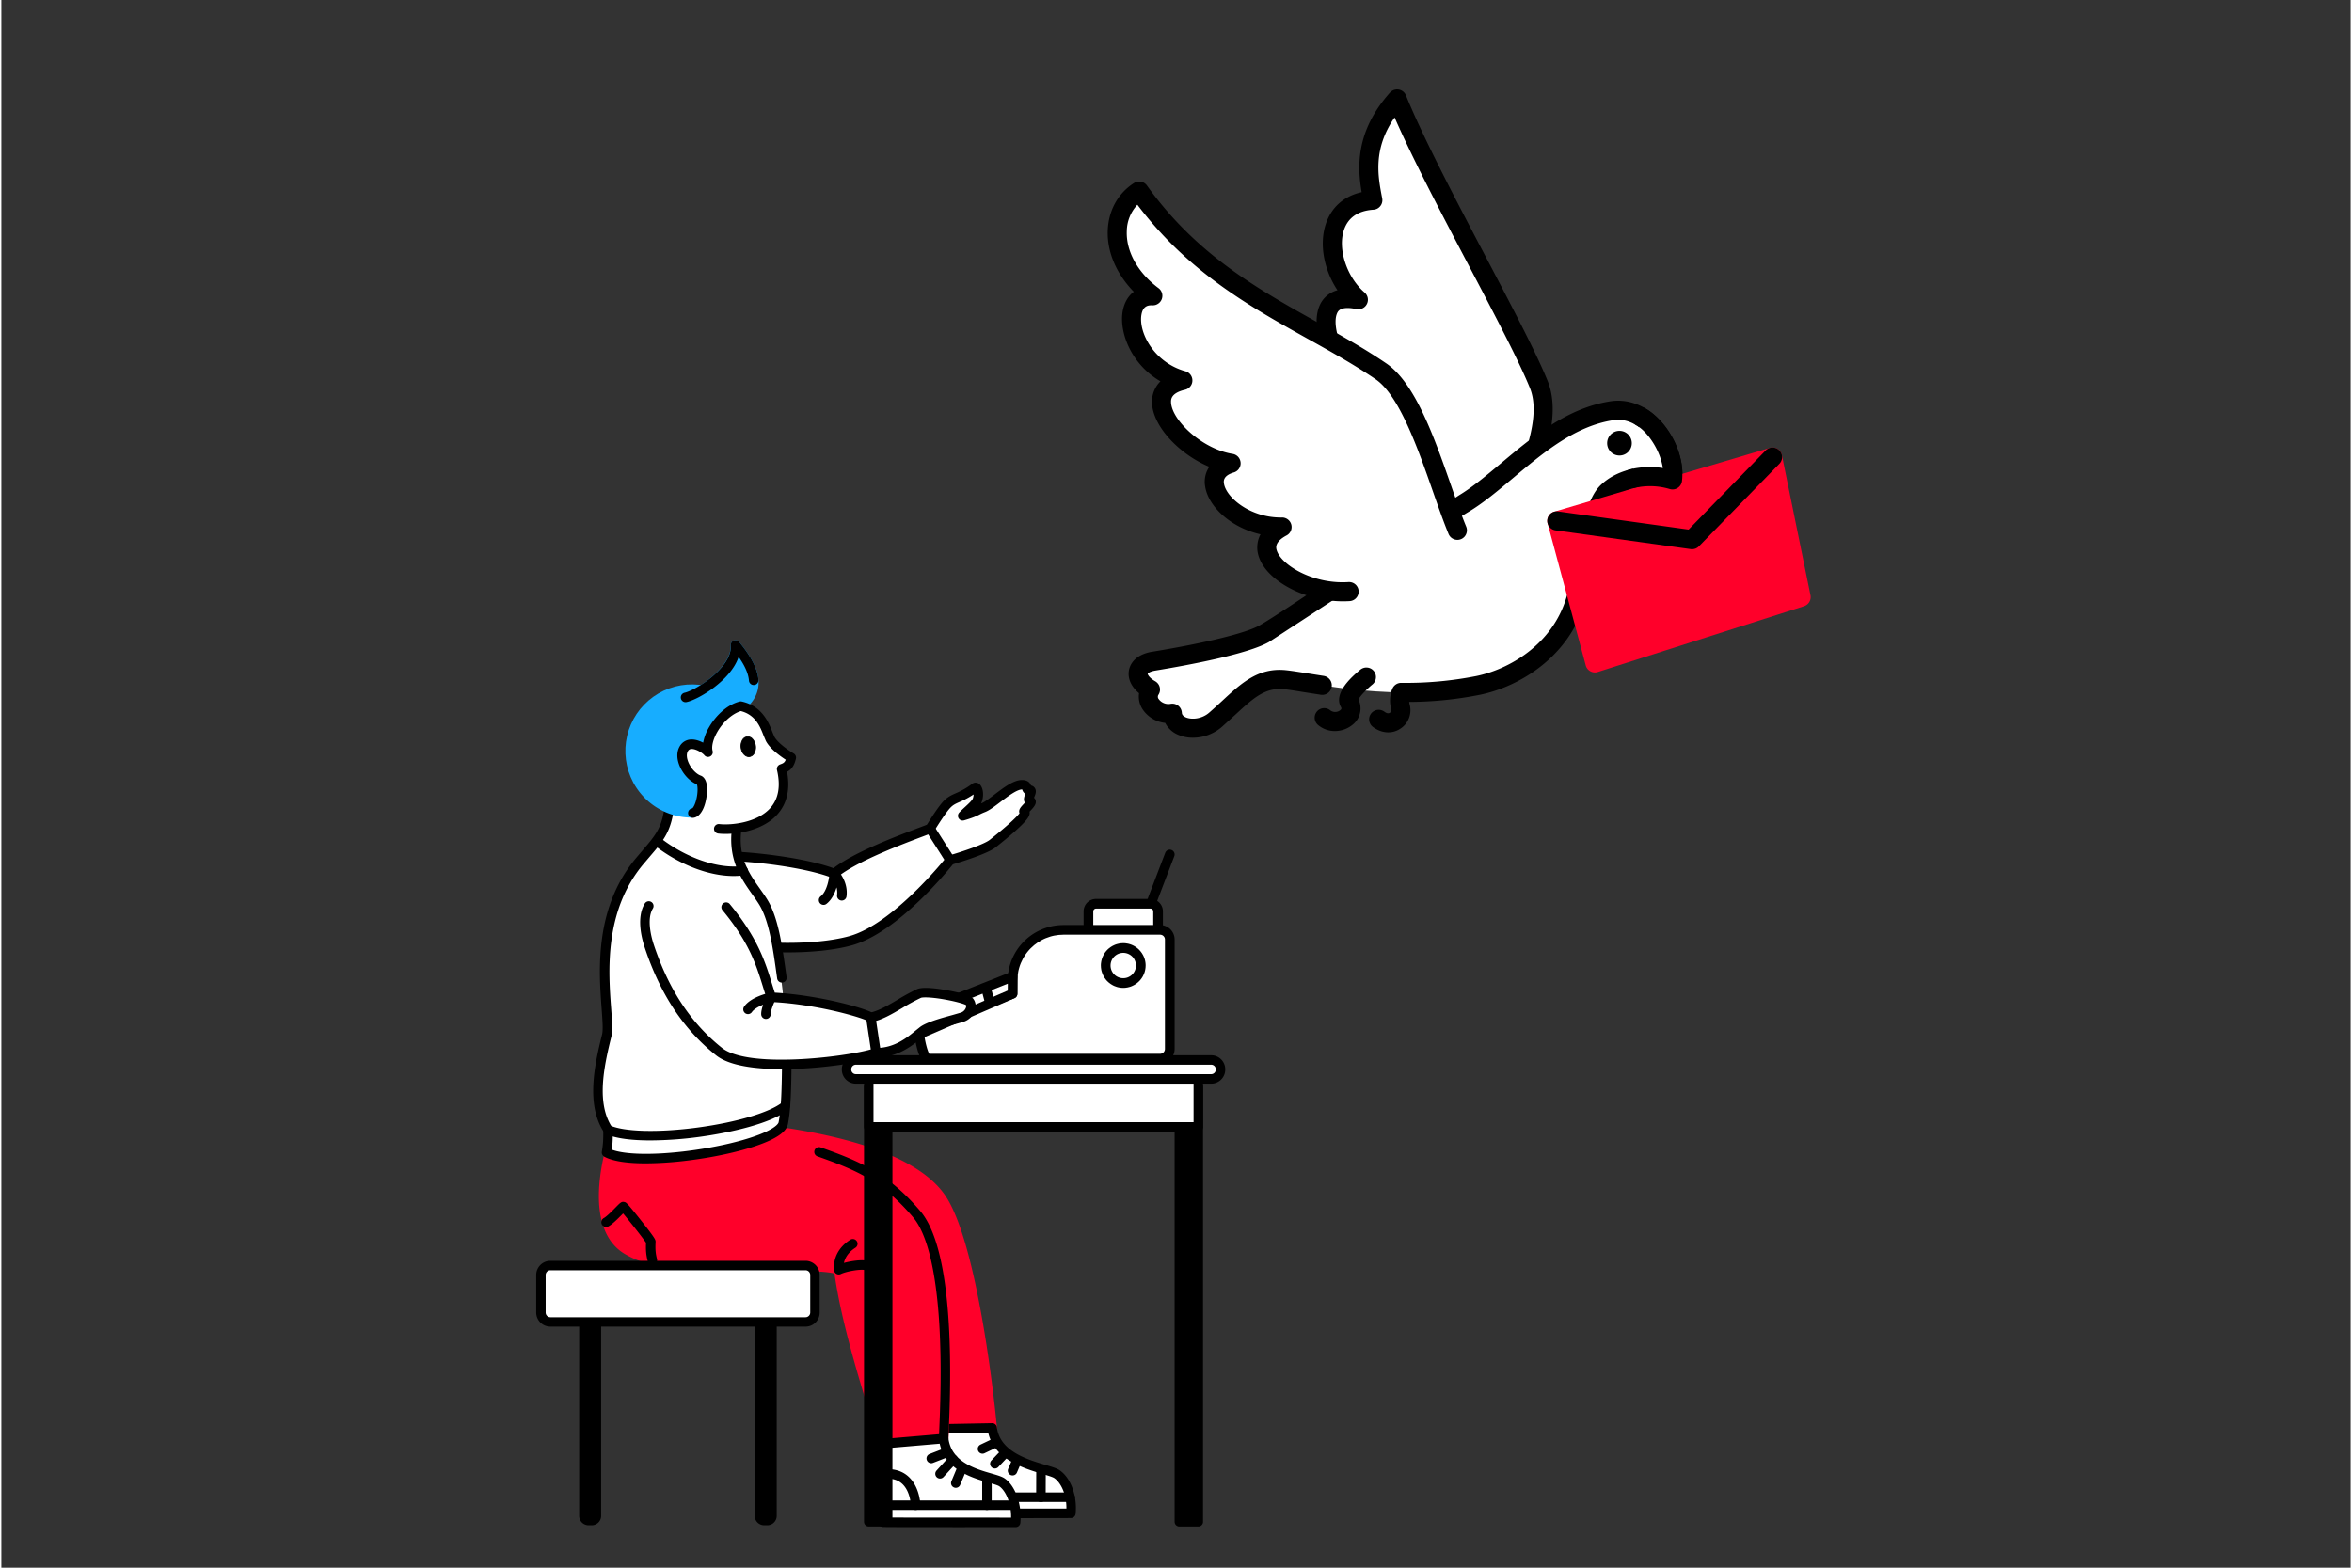 <svg xmlns="http://www.w3.org/2000/svg" xmlns:xlink="http://www.w3.org/1999/xlink" width="600" height="400" viewBox="0 0 433 289" xmlns:v="https://vecta.io/nano"><rect x="0" y="0" width="433" height="289" fill="#333333" stroke="none"/><style><![CDATA[.B{clip-path:url(#D)}.C{fill:#fff}.D{clip-path:url(#F)}.E{clip-path:url(#B)}.F{clip-path:url(#J)}.G{fill:#ff002a}.H{clip-path:url(#H)}]]></style><defs><path id="A" d="M167.384 156.629h48.863v39.417h-48.863z"/></defs><clipPath id="B"><use xlink:href="#A"/></clipPath><path d="M209.616 173.424a.95.95 0 0 1-.213-.026c-.07-.019-.137-.044-.201-.077a.83.83 0 0 1-.177-.122.84.84 0 0 1-.143-.161.9.9 0 0 1-.1-.189.96.96 0 0 1-.051-.21.85.85 0 0 1 0-.214.83.83 0 0 1 .052-.209l5.737-15.014c.021-.053.046-.105.078-.154a.78.78 0 0 1 .107-.139.85.85 0 0 1 .132-.114.95.95 0 0 1 .151-.087 1.04 1.04 0 0 1 .166-.055c.057-.014.114-.021.173-.023s.117.004.175.014a.89.89 0 0 1 .168.046c.055.021.107.046.157.077a.85.85 0 0 1 .138.107c.042.041.081.084.115.133a.83.83 0 0 1 .086.15c.024.053.043.108.056.166a.83.83 0 0 1 .022.174.93.93 0 0 1-.012.174c-.01.057-.026.112-.046.168l-5.739 15.013c-.032.083-.076.162-.132.232a.89.89 0 0 1-.195.183.83.83 0 0 1-.241.117c-.084.026-.172.04-.263.04z" class="E"/><path d="M201.767 166.603h10.026c.092 0 .184.009.274.028a1.43 1.43 0 0 1 .264.079c.085.036.166.078.243.129a1.57 1.57 0 0 1 .213.176 1.41 1.41 0 0 1 .174.212 1.45 1.45 0 0 1 .13.243c.035.085.062.173.08.263s.027.183.027.273v3.41c0 .093-.009.185-.027.273a1.39 1.39 0 0 1-.08.264c-.036.085-.079.166-.13.242a1.37 1.37 0 0 1-.174.213 1.55 1.55 0 0 1-.213.175c-.076.052-.158.094-.243.13s-.173.061-.264.08a1.4 1.4 0 0 1-.274.026h-10.026c-.092 0-.183-.009-.274-.026s-.178-.045-.263-.08a1.42 1.42 0 0 1-.243-.13 1.37 1.37 0 0 1-.212-.175c-.066-.064-.123-.136-.174-.213s-.096-.157-.13-.242a1.39 1.39 0 0 1-.08-.264 1.38 1.38 0 0 1-.027-.273v-3.41a1.39 1.39 0 0 1 .027-.273 1.45 1.45 0 0 1 .08-.263c.035-.085.079-.167.13-.243a1.4 1.4 0 0 1 .174-.212 1.57 1.57 0 0 1 .212-.176c.077-.051.158-.093.243-.129a1.35 1.35 0 0 1 .263-.079 1.27 1.27 0 0 1 .274-.028z" class="C E"/><path d="M201.767 167.494a.54.54 0 0 0-.195.041c-.063.025-.118.063-.165.111s-.085.102-.111.164-.04.129-.041.195v3.41c.001.069.014.133.041.195s.063.117.111.164a.49.49 0 0 0 .165.112c.062.027.127.041.195.041h10.026c.068 0 .133-.014.195-.041a.49.49 0 0 0 .166-.112.51.51 0 0 0 .111-.164.52.52 0 0 0 .042-.195v-3.41a.49.49 0 0 0-.042-.195c-.026-.063-.063-.116-.111-.164a.49.49 0 0 0-.166-.111c-.063-.025-.127-.04-.195-.041h-10.026zm10.026 6.215h-10.026a2.32 2.32 0 0 1-.448-.044c-.148-.028-.291-.072-.431-.13s-.272-.129-.397-.212-.242-.179-.348-.286-.202-.222-.286-.347-.154-.258-.212-.396-.102-.283-.131-.43-.044-.298-.044-.448v-3.41c0-.15.014-.299.044-.447s.074-.292.131-.43.128-.271.212-.396.18-.241.286-.348a2.26 2.26 0 0 1 .348-.284 2.23 2.23 0 0 1 .397-.213c.14-.058.283-.102.431-.13a2.25 2.25 0 0 1 .448-.046h10.026a2.24 2.24 0 0 1 .448.046c.147.028.291.072.431.13s.271.128.397.213a2.25 2.25 0 0 1 .347.284c.107.106.202.223.286.348a2.25 2.25 0 0 1 .212.396c.058.138.102.283.131.43a2.32 2.32 0 0 1 .045.447v3.41c0 .15-.015.3-.045.448s-.073.29-.131.43-.128.271-.212.396a2.21 2.21 0 0 1-.286.347c-.106.107-.222.202-.347.286a2.52 2.52 0 0 1-.397.212c-.14.058-.283.102-.431.13s-.297.044-.448.044z" class="E"/><path d="M213.57 171.416h-17.83l-.918.047-.909.138-.89.226-.865.31c-.284.118-.56.249-.83.394l-.788.472-.737.547-.68.616a9.06 9.06 0 0 0-.618.68l-.547.736-.473.785c-.145.269-.276.547-.394.83a9.3 9.3 0 0 0-.312.861l-.225.89-.137.906-.047.917v2.426c-3.778 1.462-17.153 6.693-17.153 7.429 0 .86.704 4.529 1.564 4.529h42.786c.117 0 .233-.009.349-.034a1.53 1.53 0 0 0 .334-.102 1.75 1.75 0 0 0 .308-.164 1.73 1.73 0 0 0 .271-.219 1.85 1.85 0 0 0 .222-.271c.065-.098.121-.201.165-.309s.079-.22.101-.334.036-.23.036-.348v-20.175c-.001-.118-.013-.233-.036-.347s-.057-.227-.102-.335a1.83 1.83 0 0 0-.165-.308c-.065-.097-.14-.187-.222-.269a1.79 1.79 0 0 0-.27-.222 1.94 1.94 0 0 0-.308-.166c-.108-.045-.22-.078-.334-.102a1.89 1.89 0 0 0-.346-.034z" class="C E"/><path d="M171.023 194.265h42.547c.059 0 .117-.006.173-.018s.114-.028.168-.051a.74.74 0 0 0 .154-.083c.049-.032.094-.067.135-.109a.98.98 0 0 0 .111-.137.78.78 0 0 0 .083-.153.87.87 0 0 0 .051-.167c.011-.057.017-.115.017-.174v-20.175c0-.059-.006-.116-.017-.175s-.028-.111-.051-.166a.81.81 0 0 0-.083-.153c-.033-.05-.069-.094-.111-.135s-.086-.08-.135-.111a.95.95 0 0 0-.154-.083c-.054-.021-.11-.039-.168-.05a.77.77 0 0 0-.173-.018h-17.83l-.831.041-.823.123a8.65 8.65 0 0 0-.807.202l-.782.28a8.89 8.89 0 0 0-.752.354l-.713.428-.667.494-.616.559a8.14 8.14 0 0 0-.558.615 8.04 8.04 0 0 0-.496.666 8.01 8.01 0 0 0-.427.711l-.357.751c-.107.256-.2.517-.28.781a8.26 8.26 0 0 0-.203.806l-.124.821-.041.829v2.426a.89.89 0 0 1-.04.264.9.9 0 0 1-.117.239.84.84 0 0 1-.182.194.85.85 0 0 1-.232.133c-8.707 3.371-15.165 6.088-16.558 6.959.108.958.542 2.745.889 3.282h0zm42.547 1.781h-42.786c-1.105 0-1.63-1.388-1.964-2.597-.276-.998-.492-2.238-.492-2.825 0-.675.473-1.044 2.662-2.071 1.199-.564 2.899-1.303 5.048-2.193l9.444-3.774v-1.815a9.9 9.9 0 0 1 .05-1.005c.033-.334.083-.664.148-.992a9.95 9.95 0 0 1 .246-.976 9.74 9.74 0 0 1 .339-.945c.128-.311.272-.613.431-.908s.332-.583.518-.863a10.46 10.46 0 0 1 .599-.807c.214-.259.439-.507.676-.744a10.65 10.65 0 0 1 .747-.675 10.29 10.29 0 0 1 .808-.599 9.81 9.81 0 0 1 .864-.517 10.23 10.23 0 0 1 .91-.431c.309-.129.625-.24.947-.338s.646-.181.976-.247a10.74 10.74 0 0 1 .997-.148 10.51 10.51 0 0 1 1.004-.049h17.829c.176 0 .35.017.522.051a2.59 2.59 0 0 1 .501.153 2.54 2.54 0 0 1 .463.247 2.68 2.68 0 0 1 .406.331 2.73 2.73 0 0 1 .332.405c.098.146.181.3.248.462s.118.329.153.501.051.346.052.521v20.175c0 .176-.018.349-.052.521s-.086.34-.153.502-.15.314-.248.462a2.68 2.68 0 0 1-.332.405c-.125.123-.26.232-.406.331s-.3.18-.463.247a2.81 2.81 0 0 1-.501.152c-.173.034-.347.053-.523.053z" class="E"/><path d="M210.013 177.993c0 .104-.005.212-.016.317s-.026.208-.046.312l-.077.309-.107.297-.135.288-.163.271-.189.253c-.066.081-.138.159-.213.234l-.235.213-.255.188c-.089.06-.179.113-.272.164l-.287.135-.299.107a2.99 2.99 0 0 1-.307.076l-.314.046c-.105.011-.211.017-.317.017s-.212-.006-.317-.017-.21-.025-.314-.046l-.307-.076c-.102-.03-.201-.067-.299-.107s-.193-.086-.286-.135l-.272-.164a3.1 3.1 0 0 1-.255-.188 2.97 2.97 0 0 1-.235-.213l-.212-.234a3.26 3.26 0 0 1-.189-.253l-.163-.271-.136-.288c-.041-.098-.077-.197-.107-.297l-.077-.309a3.01 3.01 0 0 1-.046-.312c-.011-.105-.016-.213-.016-.317s.005-.211.016-.317.025-.209.046-.313l.077-.307a2.94 2.94 0 0 1 .107-.298c.041-.099.086-.194.136-.287s.104-.183.163-.271a3.02 3.02 0 0 1 .189-.256l.212-.234.235-.212c.082-.067.167-.132.255-.188s.178-.114.272-.164l.286-.135a2.95 2.95 0 0 1 .299-.106l.307-.078.314-.047.317-.015.317.015.314.047.307.078a2.87 2.87 0 0 1 .299.106c.098.04.193.086.287.135s.183.104.272.164.173.121.255.188.16.138.235.212a3.14 3.14 0 0 1 .213.234l.189.256.163.271a2.89 2.89 0 0 1 .135.287c.041.098.076.197.107.298l.077.307c.021.104.036.209.046.313l.016.317z" class="C E"/><path d="M206.78 175.656c-.154 0-.306.016-.457.045s-.297.074-.439.133-.277.131-.404.216-.247.183-.355.29a2.35 2.35 0 0 0-.291.355c-.085.127-.157.262-.216.404s-.104.287-.134.438-.044.302-.044.456.015.305.044.456a2.33 2.33 0 0 0 .35.841 2.16 2.16 0 0 0 .291.354 2.31 2.31 0 0 0 .355.291 2.27 2.27 0 0 0 .404.216 2.18 2.18 0 0 0 .439.133 2.34 2.34 0 0 0 .457.046c.153 0 .306-.016.457-.046a2.2 2.2 0 0 0 .439-.133c.142-.058.276-.131.404-.216a2.31 2.31 0 0 0 .355-.291c.109-.107.206-.226.292-.354s.157-.262.216-.403.104-.288.133-.438.045-.303.045-.456a2.32 2.32 0 0 0-.046-.456c-.03-.149-.075-.295-.133-.438s-.131-.277-.216-.403-.182-.245-.291-.354-.227-.205-.354-.291a2.38 2.38 0 0 0-.405-.215 2.41 2.41 0 0 0-.438-.135c-.152-.029-.304-.045-.458-.045h0zm0 6.455a4.19 4.19 0 0 1-.404-.021l-.4-.059a4.51 4.51 0 0 1-.393-.098l-.381-.138c-.125-.051-.247-.107-.366-.172l-.348-.209-.325-.239-.3-.272a3.52 3.52 0 0 1-.272-.3l-.241-.323c-.076-.112-.144-.229-.209-.348l-.173-.365-.136-.38c-.04-.13-.072-.26-.099-.391l-.059-.401-.02-.403a4.21 4.21 0 0 1 .02-.405l.059-.398.099-.391.136-.382.173-.365.209-.347c.074-.112.155-.22.241-.324s.176-.203.272-.301.196-.186.3-.27l.325-.241.348-.209.366-.172a3.59 3.59 0 0 1 .381-.136l.393-.099.4-.06.404-.021c.135 0 .27.009.404.021l.4.06c.132.026.263.06.393.099a3.67 3.67 0 0 1 .381.136c.125.051.247.109.365.172a4.11 4.11 0 0 1 .348.209c.113.075.221.155.325.241s.204.175.3.27l.272.301.242.324.207.347a3.8 3.8 0 0 1 .173.365c.052.124.098.251.137.382s.071.26.098.391a3.9 3.9 0 0 1 .059.398c.014.136.02.27.02.405l-.02.403-.06.401-.099.39-.137.381-.173.364a3.79 3.79 0 0 1-.208.347l-.241.324c-.085.104-.176.204-.271.299l-.3.272-.325.241-.347.207-.366.173c-.125.053-.252.098-.381.137l-.393.099-.401.06a3.81 3.81 0 0 1-.402.021z" class="E"/><path d="M169.22 190.624l-.944-3.433 18.127-7.168-.03 3.172z" class="C E"/><path d="M169.348 187.727l.461 1.673 15.676-6.791.012-1.269-16.149 6.387zm-.128 3.789c-.098 0-.193-.017-.285-.047a.88.88 0 0 1-.255-.136.91.91 0 0 1-.319-.472l-.944-3.434a.9.9 0 0 1-.028-.323.92.92 0 0 1 .09-.312c.049-.097.114-.183.196-.257s.172-.13.274-.172l18.127-7.169c.068-.027.138-.046.21-.055s.146-.012.218-.003.143.024.212.051a.89.89 0 0 1 .193.101.87.87 0 0 1 .164.145c.048.054.09.114.124.178a.92.92 0 0 1 .076.203c.018.072.025.145.024.217l-.029 3.172a.86.86 0 0 1-.04.252.88.88 0 0 1-.109.232.9.9 0 0 1-.17.189.88.88 0 0 1-.218.135l-17.153 7.43a.89.89 0 0 1-.358.075z" class="E"/><path d="M182.198 185.722a.89.89 0 0 1-.288-.049c-.093-.03-.178-.077-.256-.136a.92.92 0 0 1-.199-.214c-.054-.081-.094-.17-.12-.264l-.711-2.688a.92.92 0 0 1-.028-.173c-.003-.058-.001-.115.007-.174s.021-.115.04-.17a.82.82 0 0 1 .073-.159c.029-.051.063-.098.102-.142a.85.85 0 0 1 .128-.119c.046-.034.096-.066.149-.092a.92.92 0 0 1 .164-.061c.056-.016.113-.024.172-.028a.73.73 0 0 1 .175.007c.058.008.114.021.17.04a.87.87 0 0 1 .159.072.88.88 0 0 1 .142.102 1.03 1.03 0 0 1 .119.128c.036.047.066.097.092.148s.046.107.062.164l.713 2.686c.018.066.027.134.029.201s-.003.137-.018.203a.84.84 0 0 1-.063.193.93.93 0 0 1-.104.174.89.89 0 0 1-.142.146.9.9 0 0 1-.171.109.82.82 0 0 1-.191.068.87.87 0 0 1-.202.024h-.003zm-4.586 2.028a.91.91 0 0 1-.288-.048.93.93 0 0 1-.256-.137.9.9 0 0 1-.199-.214c-.054-.082-.094-.169-.119-.264l-.679-2.565a.81.81 0 0 1-.026-.171 1 1 0 0 1 .007-.173c.008-.058.022-.113.042-.169a.98.98 0 0 1 .072-.158.78.78 0 0 1 .103-.139.84.84 0 0 1 .128-.118c.046-.036.095-.065.147-.091a.8.8 0 0 1 .163-.061.92.92 0 0 1 .171-.027.85.85 0 0 1 .175.005c.057.008.113.021.168.039a.99.99 0 0 1 .159.072c.05.029.097.062.141.1a1.1 1.1 0 0 1 .12.126c.036.047.066.095.092.147s.046.106.063.162l.68 2.564c.017.065.027.132.029.201s-.004.135-.017.203a.96.96 0 0 1-.063.192c-.029.062-.063.12-.105.175a.85.85 0 0 1-.142.145c-.053.044-.11.081-.172.109s-.125.055-.192.07a.72.72 0 0 1-.202.025h0zm-4.5 1.711a.85.85 0 0 1-.295-.051c-.096-.032-.183-.08-.261-.144a.87.87 0 0 1-.199-.224c-.053-.085-.092-.178-.114-.275l-.61-2.675c-.014-.058-.022-.116-.024-.175a.79.79 0 0 1 .011-.176c.009-.059.023-.115.044-.171a.97.97 0 0 1 .077-.159 1.19 1.19 0 0 1 .107-.141c.041-.041.085-.081.133-.114s.099-.063.153-.089a1.07 1.07 0 0 1 .168-.057 1.27 1.27 0 0 1 .175-.022c.059 0 .118.005.176.015s.115.026.17.048.107.048.157.079.096.068.139.109a.82.82 0 0 1 .114.136c.034.048.063.099.085.153s.042.111.054.168l.61 2.676c.015.065.022.131.022.197a.87.87 0 0 1-.022.198c-.015.066-.037.129-.065.189s-.065.116-.107.168a.96.96 0 0 1-.142.143.8.8 0 0 1-.169.104c-.06.028-.123.052-.188.066a.84.84 0 0 1-.199.024h0z" class="E"/><defs><path id="C" d="M109.076 118.029h88.979v163.497h-88.979z"/></defs><clipPath id="D"><use xlink:href="#C"/></clipPath><g class="G"><path d="M133.636 207.558c14.754 1.188 34.328 4.608 39.943 13.839 5.152 8.464 8.242 33.238 9.048 41.838l-10.214.188s-9.528-20.037-10.129-28.534" class="B"/><path d="M172.412 264.3a.9.9 0 0 1-.243-.034.93.93 0 0 1-.413-.261c-.055-.062-.1-.131-.136-.206-.392-.824-9.606-20.286-10.212-28.847a1 1 0 0 1 .005-.173c.008-.057.021-.113.039-.168a.98.98 0 0 1 .07-.155c.029-.051.062-.097.1-.14a.77.77 0 0 1 .125-.117 1 1 0 0 1 .146-.092 1.1 1.1 0 0 1 .16-.061.98.98 0 0 1 .169-.029c.058-.004.114-.002.171.006a1.06 1.06 0 0 1 .167.037c.055.017.106.043.157.07s.096.061.14.1a.72.72 0 0 1 .117.123.86.86 0 0 1 .093.146c.025.05.046.104.062.159a.97.97 0 0 1 .03.168c.529 7.494 8.337 24.556 9.808 27.714l8.697-.161c-1.114-11.269-4.253-32.999-8.833-40.526-5.711-9.386-27.052-12.438-39.265-13.421-.057-.004-.113-.014-.167-.031s-.108-.036-.159-.063a.93.93 0 0 1-.266-.214c-.038-.043-.069-.091-.097-.142a.87.87 0 0 1-.069-.156c-.017-.055-.029-.109-.036-.167a.81.81 0 0 1-.003-.17.96.96 0 0 1 .03-.17c.016-.055.036-.107.062-.159a.96.96 0 0 1 .092-.145c.035-.045.075-.085.118-.123s.09-.068.14-.099a.87.87 0 0 1 .157-.067c.054-.019.109-.031.167-.039s.113-.008.171-.003c9.188.738 17.118 2.063 23.571 3.934 8.679 2.517 14.414 5.989 17.049 10.321 2.283 3.752 4.391 10.874 6.267 21.168 1.416 7.77 2.428 15.966 2.905 21.046a.97.97 0 0 1-.002.179.8.8 0 0 1-.038.176c-.019.057-.043.112-.074.164s-.064.102-.104.146-.083.085-.132.121-.099.066-.154.091a.94.94 0 0 1-.169.059c-.059.015-.118.021-.178.022l-10.227.188h-.008z" class="B"/></g><path d="M172.413 263.422c.016 3.549 1.396 15.367 1.644 15.526.133.085 23.076.021 23.076.021.297-3.202-.897-6.093-2.597-7.229s-11.101-1.927-11.909-8.507l-10.214.189z" class="B C"/><path d="M174.751 278.094l21.55.002c.031-2.686-1.056-4.824-2.253-5.624-.298-.199-1.209-.471-2.09-.731-3.388-1.006-8.947-2.656-10.065-7.614l-8.581.158c.157 3.661 1.069 11.607 1.439 13.809h0zm7.544 1.776c-1.819 0-3.352-.001-4.58-.005-3.872-.01-3.872-.01-4.132-.178-.406-.261-.558-.357-1.308-7.133-.171-1.547-.729-6.773-.74-9.127 0-.059.004-.113.016-.17s.026-.111.048-.164a.87.87 0 0 1 .079-.151.84.84 0 0 1 .106-.132c.04-.042.083-.078.13-.111a.86.86 0 0 1 .149-.081 1 1 0 0 1 .163-.053c.056-.012.112-.018.169-.019l10.213-.188c.108-.002.214.015.316.051s.193.09.275.163a.88.88 0 0 1 .2.249c.051.098.083.199.095.307.544 4.432 5.609 5.935 8.96 6.93 1.189.354 2.048.608 2.565.955 2.066 1.381 3.294 4.688 2.983 8.039-.01.108-.04.212-.088.309s-.112.184-.193.258-.171.129-.273.17a.88.88 0 0 1-.316.06l-11.49.021h-3.347z" class="B"/><path d="M196.985 276.886h-20.089a.83.83 0 0 1-.171-.018.87.87 0 0 1-.165-.05.78.78 0 0 1-.151-.08.93.93 0 0 1-.133-.109.92.92 0 0 1-.109-.133c-.032-.048-.059-.099-.081-.152a.84.84 0 0 1-.05-.164c-.011-.057-.018-.113-.018-.171s.006-.115.018-.17a.84.84 0 0 1 .131-.317.78.78 0 0 1 .109-.133c.041-.041.085-.077.133-.108s.099-.06.151-.081.108-.039.165-.051a.9.9 0 0 1 .171-.016h20.089a.9.9 0 0 1 .171.016c.057.012.111.028.164.051s.104.049.151.08a.82.82 0 0 1 .133.109.73.73 0 0 1 .108.133.82.82 0 0 1 .082.151.91.91 0 0 1 .05.166c.011.055.016.112.016.17a.89.89 0 0 1-.016.171c-.011.057-.029.111-.05.164s-.049.104-.082.152a.91.91 0 0 1-.108.133.88.88 0 0 1-.133.109c-.048.032-.098.06-.151.08s-.107.039-.164.05a.82.82 0 0 1-.171.018z" class="B"/><path d="M191.604 276.886h-.003a.97.97 0 0 1-.171-.018.87.87 0 0 1-.165-.05c-.053-.022-.103-.05-.151-.082s-.092-.068-.133-.108a.99.99 0 0 1-.108-.134c-.032-.047-.058-.1-.081-.152a.91.91 0 0 1-.049-.166c-.011-.055-.017-.113-.017-.17l.017-5.01c.001-.059.007-.114.018-.172a.83.83 0 0 1 .05-.163.84.84 0 0 1 .081-.151.92.92 0 0 1 .109-.133c.04-.04.084-.075.132-.107s.099-.06.151-.081a.82.82 0 0 1 .164-.05c.057-.012.114-.016.171-.016h.003a.88.88 0 0 1 .17.016c.057.012.111.029.165.051s.104.051.151.082.092.068.133.109.077.086.108.134a.88.88 0 0 1 .081.151c.022.053.039.108.049.165a.98.98 0 0 1 .018.17l-.018 5.011c0 .058-.005.115-.017.171a.98.98 0 0 1-.05.165c-.022.052-.049.103-.081.149a.86.86 0 0 1-.109.132.81.81 0 0 1-.132.11.91.91 0 0 1-.151.08.87.87 0 0 1-.165.049c-.055.012-.112.018-.17.018zm-10.763-8.9a.9.9 0 0 1-.291-.049.88.88 0 0 1-.258-.143c-.078-.062-.143-.136-.196-.221a.87.87 0 0 1-.112-.271c-.022-.098-.027-.195-.016-.293s.039-.194.082-.283.101-.17.171-.239a.86.86 0 0 1 .24-.171l2.434-1.16a1.31 1.31 0 0 1 .162-.06c.057-.015.113-.022.171-.026s.114-.002.172.007a.81.81 0 0 1 .168.041c.054.019.106.043.156.072a.78.78 0 0 1 .256.231.93.93 0 0 1 .089.147.91.91 0 0 1 .059.163c.014.057.022.113.025.171a.9.9 0 0 1-.008.172.81.81 0 0 1-.042.168c-.02.054-.044.107-.074.157a.86.86 0 0 1-.104.138.94.94 0 0 1-.128.116c-.046.034-.096.063-.148.088l-2.435 1.159c-.116.058-.241.086-.373.086zm2.273 2.727a.87.87 0 0 1-.252-.037c-.083-.023-.158-.061-.23-.106a.79.79 0 0 1-.19-.171.88.88 0 0 1-.133-.217.83.83 0 0 1-.065-.246.86.86 0 0 1 .008-.253c.015-.085.042-.165.081-.242a.89.89 0 0 1 .147-.208l1.91-2.01a.81.81 0 0 1 .13-.111.78.78 0 0 1 .148-.086c.053-.023.107-.039.164-.053a.76.76 0 0 1 .17-.022.97.97 0 0 1 .171.013c.057.011.112.024.166.047a1.15 1.15 0 0 1 .153.077c.049.03.093.066.135.105s.079.083.112.129a.93.93 0 0 1 .085.151.8.8 0 0 1 .075.332c.001.059-.002.116-.012.173a.91.91 0 0 1-.046.166c-.021.056-.046.104-.077.152a.87.87 0 0 1-.106.136l-1.91 2.009c-.082.089-.179.155-.289.203a.83.83 0 0 1-.345.069zm3.262 1.278a.86.86 0 0 1-.214-.026.95.95 0 0 1-.202-.078c-.063-.035-.123-.076-.176-.125s-.1-.104-.14-.164a.9.9 0 0 1-.096-.194.85.85 0 0 1-.046-.213c-.006-.071-.004-.144.009-.215a.82.82 0 0 1 .06-.207l.783-1.825c.022-.053.05-.103.083-.149s.069-.093.11-.133a.82.82 0 0 1 .135-.106.74.74 0 0 1 .153-.079.79.79 0 0 1 .164-.048c.058-.012.115-.016.172-.015s.115.008.171.019a.87.87 0 0 1 .164.053c.053.022.103.05.15.083s.091.069.132.11a.87.87 0 0 1 .107.135.99.99 0 0 1 .079.151.97.97 0 0 1 .048.165.84.84 0 0 1 .014.173c0 .058-.007.114-.018.171a.82.82 0 0 1-.053.163l-.783 1.824c-.033.08-.078.151-.133.218s-.119.121-.19.169-.149.083-.231.107-.166.036-.252.036z" class="B"/><g class="G"><path d="M113.616 207.558c-2.031 5.196-5.437 18.611 1.73 22.85 10.213 6.038 32.397 1.604 38.997 3.664 1.415 10.718 5.982 24.113 8.243 32.075l11.09-.945c.116-2.888 1.717-32.861-4.982-41.387-5.259-6.693-11.009-9.14-17.983-11.467" class="B"/><path d="M162.585 267.023c-.096 0-.188-.014-.279-.045a.89.89 0 0 1-.249-.132c-.077-.058-.141-.126-.195-.205s-.094-.163-.12-.256l-1.77-5.958c-2.345-7.756-5.25-17.365-6.42-25.661-2.451-.564-6.75-.438-11.671-.292-9.075.267-20.367.599-26.982-3.313-3.37-1.993-5.01-6.093-4.744-11.861.204-4.432 1.5-9.137 2.644-12.063.021-.054.047-.104.079-.152a.92.92 0 0 1 .106-.136.98.98 0 0 1 .13-.111c.048-.032.098-.06.15-.084a.86.86 0 0 1 .163-.053c.056-.013.112-.018.17-.019s.114.002.171.013.112.025.166.045a1 1 0 0 1 .153.078.87.87 0 0 1 .135.107c.041.04.079.083.112.13a.88.88 0 0 1 .083.15.76.76 0 0 1 .054.163c.013.058.019.112.02.171a.81.81 0 0 1-.014.17c-.01.057-.024.113-.045.167-1.093 2.795-2.331 7.284-2.525 11.504-.239 5.15 1.069 8.606 3.884 10.27 6.18 3.653 17.191 3.33 26.039 3.068 5.457-.16 10.168-.3 12.774.515.08.025.154.06.224.107s.131.101.186.164a.9.9 0 0 1 .131.211c.033.077.056.156.066.24 1.093 8.283 4.058 18.086 6.44 25.963l1.578 5.29 9.604-.817c.292-6.818.287-13.115-.019-18.722-.581-10.679-2.244-18.048-4.809-21.314-5.232-6.659-11.054-9.001-17.572-11.177a.95.95 0 0 1-.156-.07c-.05-.028-.097-.063-.141-.1a.82.82 0 0 1-.118-.125c-.035-.047-.065-.094-.092-.145a1.02 1.02 0 0 1-.061-.162c-.015-.055-.024-.111-.029-.17a.96.96 0 0 1 .005-.17.88.88 0 0 1 .109-.326c.028-.049.062-.096.099-.141s.08-.082.125-.117a.85.85 0 0 1 .146-.091c.051-.026.104-.048.161-.062s.112-.025.169-.029.114-.004.172.005.112.02.167.038c6.791 2.265 12.863 4.715 18.396 11.757 2.828 3.601 4.572 11.104 5.182 22.304.313 5.756.315 12.226.004 19.23l-.018.431c-.004.106-.028.208-.069.307a.86.86 0 0 1-.173.263.88.88 0 0 1-.255.186c-.097.047-.198.073-.304.082l-11.09.946c-.027.002-.052.004-.077.004z" class="B"/></g><path d="M173.676 266.079h-.016a.88.88 0 0 1-.17-.022c-.057-.01-.111-.028-.164-.051s-.102-.052-.149-.084-.091-.071-.131-.111a.88.88 0 0 1-.107-.135c-.031-.049-.057-.1-.077-.153a.93.93 0 0 1-.048-.166c-.01-.056-.014-.114-.013-.172l.058-1.505c.15-3.436.5-11.479.011-19.604-.594-9.859-2.267-16.669-4.841-19.692-5.666-6.656-10.432-8.676-17.608-11.209-.055-.02-.106-.043-.156-.073a.87.87 0 0 1-.139-.102.94.94 0 0 1-.117-.127c-.034-.045-.063-.096-.089-.146a.8.8 0 0 1-.059-.162.81.81 0 0 1-.026-.172.81.81 0 0 1 .008-.17c.008-.058.021-.113.041-.169s.043-.104.073-.155a.85.85 0 0 1 .102-.138c.039-.044.081-.082.127-.116a.87.87 0 0 1 .147-.089c.052-.024.106-.045.162-.059s.112-.022.169-.026.115 0 .172.008a.85.85 0 0 1 .167.042c7.236 2.555 12.423 4.753 18.359 11.726 2.863 3.362 4.631 10.336 5.256 20.726.494 8.214.142 16.321-.008 19.783l-.057 1.462c-.001.058-.008.113-.02.169s-.029.11-.052.162a.94.94 0 0 1-.082.149.79.79 0 0 1-.109.129c-.041.039-.085.076-.132.107a.86.86 0 0 1-.15.079.93.93 0 0 1-.163.05 1.05 1.05 0 0 1-.169.016zm-19.333-31.132c-.055 0-.108-.004-.163-.015s-.106-.024-.158-.045-.1-.044-.146-.075a.73.73 0 0 1-.13-.099c-.04-.038-.077-.078-.109-.122a.85.85 0 0 1-.085-.141c-.023-.05-.042-.101-.056-.154a.73.73 0 0 1-.027-.162c-.166-2.272.895-4.257 2.986-5.586.049-.031.1-.058.153-.079a.88.88 0 0 1 .167-.047.77.77 0 0 1 .172-.014.91.91 0 0 1 .172.021c.057.012.112.029.164.053s.103.052.15.084a.93.93 0 0 1 .131.113.87.87 0 0 1 .185.291.85.85 0 0 1 .046.164c.01.058.014.115.012.174a.76.76 0 0 1-.021.171.83.83 0 0 1-.055.164c-.024.052-.052.103-.086.15a.87.87 0 0 1-.112.13c-.042.04-.088.074-.137.105-.85.541-1.808 1.43-2.101 2.789 1.329-.358 3.029-.594 4.014-.442a.79.79 0 0 1 .166.042c.054.02.105.045.154.075s.094.064.136.104.08.081.114.127.063.096.087.148a.89.89 0 0 1 .056.16.88.88 0 0 1 .024.17.97.97 0 0 1-.009.171.86.86 0 0 1-.042.166c-.02.054-.044.105-.074.154a.85.85 0 0 1-.102.138c-.039.041-.081.08-.128.113a.8.8 0 0 1-.146.089.86.86 0 0 1-.161.058c-.055.014-.112.022-.169.025a.89.89 0 0 1-.171-.009c-.924-.14-3.309.274-4.323.755-.12.061-.246.086-.378.086zm-34.358-1.785a.88.88 0 0 1-.283-.047.83.83 0 0 1-.252-.136c-.077-.06-.142-.131-.195-.212s-.093-.168-.117-.263c-.293-1.123-.379-2.005-.319-3.396-.514-.807-3.073-4.05-4.228-5.418l-.081.082c-.982 1.003-1.924 1.934-2.645 2.32a.81.81 0 0 1-.159.063c-.054.018-.11.028-.167.034s-.114.004-.171 0a.7.7 0 0 1-.168-.036.94.94 0 0 1-.158-.065c-.051-.026-.097-.059-.142-.095a.99.99 0 0 1-.121-.121.75.75 0 0 1-.095-.142c-.027-.051-.049-.104-.066-.158a.95.95 0 0 1-.034-.167.77.77 0 0 1 0-.173.98.98 0 0 1 .033-.168.9.9 0 0 1 .064-.158c.027-.051.058-.098.094-.143s.076-.085.12-.122a.83.83 0 0 1 .141-.095c.545-.294 1.595-1.364 2.222-2.004.832-.848 1.055-1.076 1.584-.951.328.078.45.107 3.07 3.412s2.641 3.545 2.666 3.847l.001.114c-.069 1.344-.007 2.095.254 3.099a.86.86 0 0 1 .028.197c.001.067-.004.133-.018.198a.9.9 0 0 1-.062.19.91.91 0 0 1-.104.171c-.041.053-.087.1-.139.143s-.108.078-.168.108-.123.052-.188.067a.81.81 0 0 1-.197.025h0z" class="B"/><path d="M162.586 266.146c-.551 5.061-.213 14.441-.035 14.479.15.032 24.39.021 24.39.021.287-3.203-.866-6.238-2.507-7.374s-9.979-1.491-10.758-8.072l-11.09.946z" class="B C"/><path d="M163.32 279.756l22.789.015c.035-2.757-1.039-4.991-2.173-5.777-.283-.194-1.122-.437-1.935-.671-3.026-.874-7.984-2.306-9.054-7.178l-9.559.814c-.365 4.209-.217 10.698-.068 12.797zm14.324 1.771c-15.069 0-15.172-.021-15.271-.043-.666-.139-.726-.779-.766-1.202a28.83 28.83 0 0 1-.078-1.179c-.053-1.061-.092-2.419-.111-3.821-.027-2.179-.025-6.272.297-9.231.011-.101.038-.198.083-.287a.87.87 0 0 1 .175-.245c.073-.07.156-.128.249-.169s.188-.068.29-.077l11.09-.944c.056-.005.112-.005.168.002a.78.78 0 0 1 .165.034c.053.015.105.037.155.063s.097.059.14.093a.9.9 0 0 1 .12.119.76.76 0 0 1 .094.14c.028.049.049.101.066.154s.03.108.037.164c.52 4.396 4.985 5.686 7.94 6.538 1.12.324 1.929.558 2.447.916 1.971 1.364 3.183 4.802 2.881 8.174a.89.89 0 0 1-.087.312.83.83 0 0 1-.193.257c-.081.074-.172.132-.275.171s-.208.061-.317.061c-3.606-.001-6.678 0-9.299 0z" class="B"/><path d="M186.667 278.358h-24.368c-.058 0-.114-.006-.17-.018a.77.77 0 0 1-.166-.05.84.84 0 0 1-.151-.08.99.99 0 0 1-.133-.109c-.041-.04-.077-.086-.109-.133a.97.97 0 0 1-.082-.152.89.89 0 0 1-.049-.164.9.9 0 0 1-.017-.171c0-.058.006-.115.017-.171s.028-.111.049-.165a.89.89 0 0 1 .082-.152.91.91 0 0 1 .109-.132c.041-.041.086-.078.133-.11s.098-.058.151-.08a.86.86 0 0 1 .166-.05c.056-.011.113-.017.17-.017h24.368c.058 0 .115.006.171.017s.111.028.165.05.104.049.151.08.093.069.133.11a.85.85 0 0 1 .109.132c.032.049.059.1.082.152a.95.95 0 0 1 .05.165c.011.056.017.113.017.171a.9.9 0 0 1-.017.171.82.82 0 0 1-.05.164c-.022.053-.049.105-.082.152a.81.81 0 0 1-.109.133.93.93 0 0 1-.133.109.84.84 0 0 1-.151.08c-.053.022-.108.04-.165.05s-.114.018-.171.018h0z" class="B"/><path d="M181.654 278.358c-.058 0-.115-.006-.171-.018a.74.74 0 0 1-.164-.05.84.84 0 0 1-.151-.08.93.93 0 0 1-.133-.109c-.041-.04-.077-.086-.109-.133s-.059-.1-.081-.152a.76.76 0 0 1-.05-.164.9.9 0 0 1-.017-.171v-4.971a.9.9 0 0 1 .017-.171c.011-.057.027-.111.05-.164s.049-.104.081-.15.069-.094.109-.135a.76.76 0 0 1 .133-.108.88.88 0 0 1 .151-.081c.053-.021.108-.038.164-.05a.82.82 0 0 1 .171-.018c.057 0 .114.007.171.018a.94.94 0 0 1 .164.05.84.84 0 0 1 .151.081.76.76 0 0 1 .133.108c.041.041.077.086.109.135a.8.8 0 0 1 .081.15.84.84 0 0 1 .05.164.9.9 0 0 1 .017.171v4.971a.9.9 0 0 1-.017.171.82.82 0 0 1-.05.164.85.85 0 0 1-.081.152.93.93 0 0 1-.242.242c-.047.031-.099.059-.151.08a.84.84 0 0 1-.164.05c-.056.01-.114.018-.171.018zm-10.262-8.618c-.102 0-.202-.018-.297-.053a.92.92 0 0 1-.264-.149.87.87 0 0 1-.196-.231c-.051-.088-.087-.184-.106-.283s-.02-.202-.003-.303.05-.196.1-.286a.88.88 0 0 1 .191-.234.86.86 0 0 1 .26-.155l2.502-.97c.053-.021.108-.035.165-.046s.112-.012.169-.009a.86.86 0 0 1 .169.021c.056.014.11.031.163.055a.8.8 0 0 1 .148.085.85.85 0 0 1 .129.111c.04.042.075.087.105.135s.056.1.077.152a.82.82 0 0 1 .046.165.89.89 0 0 1 .013.17.8.8 0 0 1-.021.17.83.83 0 0 1-.053.162.76.76 0 0 1-.084.15c-.032.047-.068.091-.11.13a1.03 1.03 0 0 1-.133.106.91.91 0 0 1-.152.079l-2.502.969c-.101.039-.207.059-.316.059zm4.52 4.533c-.072 0-.144-.007-.213-.025a.9.9 0 0 1-.2-.078.94.94 0 0 1-.176-.123c-.053-.049-.1-.104-.14-.163a.86.86 0 0 1-.096-.192.89.89 0 0 1-.047-.209.87.87 0 0 1 .007-.216c.011-.071.029-.142.058-.207l.956-2.297a.97.97 0 0 1 .081-.153c.032-.048.069-.094.109-.134a.88.88 0 0 1 .133-.109.83.83 0 0 1 .153-.081c.053-.023.108-.039.165-.051s.114-.017.171-.017a.91.91 0 0 1 .172.017c.056.012.111.027.165.051s.104.049.152.082.092.067.133.109a.78.78 0 0 1 .108.135.88.88 0 0 1 .081.151c.021.054.039.109.049.167a.89.89 0 0 1 .015.171c-.001.058-.006.115-.018.171a.8.8 0 0 1-.052.166l-.957 2.296c-.034.081-.077.153-.133.221a.89.89 0 0 1-.19.173.85.85 0 0 1-.232.109c-.083.025-.168.036-.254.036zm-7.401 4.085c-.055 0-.11-.006-.164-.017a.8.8 0 0 1-.159-.045.88.88 0 0 1-.146-.076.84.84 0 0 1-.131-.102c-.04-.038-.077-.078-.109-.124a.87.87 0 0 1-.084-.142 1.02 1.02 0 0 1-.056-.154c-.013-.055-.022-.109-.025-.166-.07-1.146-.575-4.897-4.138-4.939-.058 0-.114-.008-.171-.02a.8.8 0 0 1-.164-.052.79.79 0 0 1-.151-.083c-.047-.031-.091-.07-.131-.109a.81.81 0 0 1-.106-.135c-.031-.049-.058-.1-.079-.154a.78.78 0 0 1-.048-.163 1 1 0 0 1-.015-.172c.001-.058.007-.114.019-.17a.9.9 0 0 1 .052-.165.92.92 0 0 1 .083-.15c.033-.049.07-.09.111-.132a.85.85 0 0 1 .133-.106.77.77 0 0 1 .153-.08 1.01 1.01 0 0 1 .165-.048.9.9 0 0 1 .171-.015c2.023.023 3.64.921 4.678 2.594.914 1.472 1.138 3.135 1.19 3.993.003.059.001.116-.006.173a.79.79 0 0 1-.04.166c-.019.054-.043.107-.072.158s-.063.095-.101.138a.98.98 0 0 1-.125.117.97.97 0 0 1-.147.091c-.052.026-.105.044-.161.06s-.112.023-.169.027l-.057.002zm4.497-5.792a.92.92 0 0 1-.25-.035c-.082-.025-.158-.062-.229-.106a.89.89 0 0 1-.189-.168.84.84 0 0 1-.133-.213.83.83 0 0 1-.068-.243c-.011-.086-.009-.169.004-.253s.039-.164.076-.239a.95.95 0 0 1 .141-.211l2.412-2.648c.04-.042.082-.082.128-.115s.095-.063.148-.088a.97.97 0 0 1 .161-.058.82.82 0 0 1 .17-.023c.057-.005.115 0 .171.007a.76.76 0 0 1 .167.043 1.11 1.11 0 0 1 .156.073.93.93 0 0 1 .137.104.81.81 0 0 1 .115.126 1.07 1.07 0 0 1 .088.148.91.91 0 0 1 .057.161c.014.059.022.113.025.172a.8.8 0 0 1-.009.17.88.88 0 0 1-.043.168.87.87 0 0 1-.073.154c-.03.051-.064.097-.103.139l-2.413 2.649a.89.89 0 0 1-.293.212c-.112.049-.23.074-.353.074z" class="B"/><path d="M123.257 166.415c.507 3.057 5.932 5.728 9.92 7.005 4.307 1.379 16.111 1.989 23.329.006 8.52-2.343 18.369-14.867 18.369-14.867s6.272-1.805 7.835-3.044c1.752-1.392 6.796-5.463 5.812-5.847-.439-.172 1.922-1.858 1.075-2.023s.842-2.006-.114-1.997c-.919.006 0-.999-1.408-.98-2.029.025-5.377 3.56-7.091 4.218-1.408.543-1.282.777-3.794 1.505.949-1.006 2.401-2.073 2.689-2.89.481-1.357-.09-2.549-.4-2.318-2.825 2.088-3.869 1.759-5.167 3.08-1.074 1.094-3.133 4.485-3.133 4.485-3.172 1.237-13.509 4.851-17.665 8.297-5.148-2.054-15.729-3.319-21.848-3.265" class="B C"/><path d="M144.941 175.573c-4.945 0-9.608-.54-12.032-1.317-1.629-.521-9.795-3.348-10.516-7.697-.01-.058-.014-.113-.012-.172a.92.92 0 0 1 .078-.332.88.88 0 0 1 .085-.15.95.95 0 0 1 .114-.131.86.86 0 0 1 .136-.104c.048-.029.1-.057.155-.076s.108-.034.166-.044.114-.014.172-.011.114.009.17.022.11.03.163.055.102.053.149.086.09.07.129.112.075.088.105.138.055.101.076.153.035.11.045.167c.184 1.108 1.31 2.343 3.257 3.571 1.637 1.032 3.848 2.03 6.065 2.742 4.144 1.326 15.814 1.923 22.829-.006 8.147-2.239 17.816-14.439 17.914-14.563a.85.85 0 0 1 .446-.3c2.455-.707 6.486-2.061 7.533-2.889 3.537-2.805 5.036-4.301 5.485-4.899a1.14 1.14 0 0 1-.037-.125c-.133-.588.276-1.023.794-1.574.069-.071.153-.163.236-.254-.01-.017-.021-.034-.03-.054-.285-.529-.078-1.104.116-1.58-.146-.088-.268-.202-.368-.341s-.169-.291-.208-.458h-.069c-.939.012-2.686 1.342-3.962 2.312-1.091.829-2.033 1.546-2.827 1.85-.354.136-.698.292-1.035.466-.56.282-1.139.573-2.83 1.063a.9.9 0 0 1-.283.033.88.88 0 0 1-.278-.059.87.87 0 0 1-.245-.146c-.074-.062-.136-.134-.186-.216a.87.87 0 0 1-.106-.265c-.021-.094-.027-.188-.017-.284a.9.9 0 0 1 .076-.275.89.89 0 0 1 .16-.234c.332-.353.711-.701 1.078-1.039.549-.506 1.3-1.197 1.422-1.54a2.32 2.32 0 0 0 .134-.752c-.816.542-1.675 1.004-2.578 1.385-.698.309-1.16.513-1.672 1.036-.823.838-2.452 3.406-3.009 4.326-.104.17-.247.291-.431.361l-1.584.604c-4.004 1.51-12.337 4.649-15.839 7.552a.86.86 0 0 1-.423.191.85.85 0 0 1-.46-.052c-4.909-1.957-15.274-3.263-21.516-3.201h-.009c-.057 0-.114-.004-.171-.016a.89.89 0 0 1-.165-.049c-.053-.022-.104-.049-.152-.081s-.093-.067-.133-.107-.078-.085-.11-.132a.97.97 0 0 1-.081-.152.91.91 0 0 1-.051-.164c-.011-.058-.018-.113-.018-.172s.006-.115.017-.171a.8.8 0 0 1 .049-.165c.022-.053.049-.104.08-.152a.99.99 0 0 1 .108-.134 1.16 1.16 0 0 1 .132-.109.91.91 0 0 1 .151-.08.88.88 0 0 1 .165-.053.98.98 0 0 1 .171-.017c6.2-.055 16.439 1.213 21.702 3.144 3.889-2.98 11.681-5.918 15.936-7.521l1.292-.49c.512-.828 2.135-3.406 3.1-4.389.748-.762 1.428-1.063 2.215-1.41a14.26 14.26 0 0 0 3.057-1.762 1.02 1.02 0 0 1 .295-.152 1.07 1.07 0 0 1 .328-.049 1.04 1.04 0 0 1 .326.057c.106.038.203.091.292.159.732.542.96 2.025.507 3.305a2.13 2.13 0 0 1-.141.312 3.55 3.55 0 0 0 .105-.039c.559-.215 1.492-.924 2.395-1.61 1.712-1.301 3.482-2.647 5-2.667 1.197-.012 1.572.603 1.707 1.009a1.07 1.07 0 0 1 .396.159c.121.079.224.179.305.3.373.552.118 1.173-.088 1.672a3 3 0 0 0-.053.132.97.97 0 0 1 .277.436c.229.709-.331 1.305-.922 1.935l-.184.196a.93.93 0 0 1 .01.056c.098.653-.287 1.399-2.595 3.464-.962.861-2.229 1.918-3.664 3.055-1.513 1.198-6.529 2.727-7.867 3.121-1.416 1.76-10.482 12.704-18.649 14.948-3.376.923-7.685 1.298-11.8 1.298z" class="B"/><path d="M174.875 159.437c-.15 0-.291-.036-.422-.108a.86.86 0 0 1-.318-.299l-3.696-5.812a.88.88 0 0 1-.078-.153c-.02-.053-.035-.109-.045-.166a.8.8 0 0 1-.013-.17.93.93 0 0 1 .021-.172.77.77 0 0 1 .054-.162c.023-.053.051-.102.084-.15a.81.81 0 0 1 .112-.129.85.85 0 0 1 .135-.106.79.79 0 0 1 .153-.078.88.88 0 0 1 .165-.046c.057-.01.114-.014.171-.013s.114.008.17.021a.73.73 0 0 1 .164.053c.053.024.102.051.149.085a.77.77 0 0 1 .236.247l3.697 5.811c.086.135.131.281.137.442a.86.86 0 0 1-.108.45.85.85 0 0 1-.322.333.88.88 0 0 1-.446.122zm-23.332 7.375c-.092 0-.181-.015-.267-.042a.82.82 0 0 1-.242-.121c-.075-.053-.139-.116-.193-.189s-.097-.152-.126-.238a.88.88 0 0 1-.048-.266.87.87 0 0 1 .036-.27.9.9 0 0 1 .115-.245c.051-.075.114-.142.185-.197 1.196-.937 1.587-3.385 1.638-4.249a.85.85 0 0 1 .05-.247c.029-.079.067-.153.118-.224a.88.88 0 0 1 .177-.178.81.81 0 0 1 .22-.123c.079-.029.162-.047.246-.055s.169.001.252.02.162.047.235.089.142.092.201.152c.082.083 1.993 2.069 1.631 4.821-.008.057-.021.113-.04.168a1.08 1.08 0 0 1-.07.156c-.029.05-.062.096-.101.14a.93.93 0 0 1-.125.118c-.045.035-.094.064-.146.09s-.105.047-.161.061-.112.024-.169.028a.9.9 0 0 1-.172-.005 1.19 1.19 0 0 1-.167-.039.96.96 0 0 1-.156-.072.81.81 0 0 1-.14-.1.82.82 0 0 1-.117-.126c-.036-.046-.066-.095-.091-.146s-.045-.105-.061-.16-.024-.114-.028-.171a.84.84 0 0 1 .006-.173c.061-.479.028-.953-.097-1.421-.329 1.086-.892 2.272-1.853 3.026-.159.126-.339.188-.54.188z" class="B"/><path d="M135.536 152.706c-.896 6.747 3.017 9.864 4.813 13.472 4.589 9.216 5.386 38.445 3.767 40.876-2.497 3.929-27.124 8.436-32.573 5.405.274-1.676.274-2.395.274-4.189-2.963-4.511-1.89-10.786-.244-17.365.955-3.816-3.924-20.143 6.03-32.103 3.365-4.044 5.124-5.308 5.588-10.892" class="B C"/><path d="M119.617 210.232c-3.279 0-6.273-.322-8.157-1.162-.053-.023-.103-.052-.149-.084s-.09-.072-.13-.113a.74.74 0 0 1-.104-.137.87.87 0 0 1-.077-.152c-.021-.055-.036-.11-.045-.166a.9.9 0 0 1-.013-.173.89.89 0 0 1 .022-.17c.014-.056.031-.11.055-.163a.82.82 0 0 1 .084-.148c.033-.047.071-.09.112-.13a.71.71 0 0 1 .289-.182.95.95 0 0 1 .166-.046c.057-.01.113-.015.171-.013s.114.009.17.021.11.031.163.055c2.682 1.197 9.042 1.347 16.203.382 7.143-.963 13.243-2.779 15.537-4.624a.83.83 0 0 1 .145-.096c.05-.025.104-.048.158-.063a.9.9 0 0 1 .169-.032.9.9 0 0 1 .172.003c.057.005.113.017.167.034a1 1 0 0 1 .158.067c.05.028.098.06.142.097a.82.82 0 0 1 .12.123c.037.045.068.092.094.143a.91.91 0 0 1 .065.16.9.9 0 0 1 .031.341c-.007.058-.018.114-.035.168a.97.97 0 0 1-.067.159.8.8 0 0 1-.097.141c-.037.046-.078.086-.122.121-3.066 2.467-10.484 4.198-16.403 4.997-2.985.408-5.982.622-8.994.642zm15.351-48.739c-4.496 0-9.831-2.006-14.375-5.482-.045-.034-.086-.073-.124-.117a.92.92 0 0 1-.099-.139 1.13 1.13 0 0 1-.07-.156c-.018-.056-.031-.109-.038-.167a.98.98 0 0 1-.006-.171.95.95 0 0 1 .028-.168c.016-.056.036-.108.061-.161a.8.8 0 0 1 .09-.145.86.86 0 0 1 .255-.225.81.81 0 0 1 .155-.072.78.78 0 0 1 .167-.039c.056-.008.113-.01.17-.006s.113.01.168.024a.83.83 0 0 1 .16.059.8.8 0 0 1 .146.089c4.76 3.64 10.621 5.608 14.931 5.016a.84.84 0 0 1 .173-.008c.058.004.116.012.171.027a.73.73 0 0 1 .162.058c.052.025.102.055.147.09a.74.74 0 0 1 .127.117c.039.043.073.089.102.141s.053.101.072.155.032.111.04.169a.9.9 0 0 1 .007.172.91.91 0 0 1-.027.171.93.93 0 0 1-.061.162c-.025.051-.055.102-.09.146s-.075.089-.118.126-.09.073-.14.101a.85.85 0 0 1-.157.071c-.055.019-.111.031-.168.04-.617.083-1.237.123-1.859.122z" class="B"/><path d="M118.755 214.463c-2.907 0-5.868-.284-7.628-1.23-.081-.044-.152-.098-.216-.165a.92.92 0 0 1-.156-.221.9.9 0 0 1-.081-.259c-.013-.091-.013-.182.002-.27.25-1.529.263-2.205.263-3.792-3.076-4.95-1.73-11.794-.218-17.835.206-.826.072-2.639-.085-4.736-.514-6.92-1.376-18.502 6.292-27.716l1.283-1.511c2.481-2.892 3.727-4.344 4.105-8.893a.8.8 0 0 1 .031-.169.85.85 0 0 1 .063-.159c.026-.053.057-.101.094-.146a.77.77 0 0 1 .119-.123.84.84 0 0 1 .141-.097c.051-.029.104-.052.158-.069s.111-.028.168-.035.114-.008.172-.004a.96.96 0 0 1 .168.032c.056.016.109.037.16.063a.9.9 0 0 1 .145.094c.046.036.086.076.123.119a.97.97 0 0 1 .098.142c.027.051.05.104.068.159s.029.11.036.168a.9.9 0 0 1 .002.172c-.425 5.117-1.967 6.912-4.522 9.891l-1.265 1.491c-7.213 8.667-6.384 19.808-5.89 26.462.181 2.434.312 4.19.037 5.291-1.445 5.774-2.746 12.301.126 16.672a.86.86 0 0 1 .145.481c0 1.577 0 2.356-.185 3.667 2.336.881 7.227 1.021 13.085.348 6.115-.701 12.16-2.146 15.396-3.682 2.025-.961 2.242-1.597 2.265-1.716.489-2.518.6-6.089.641-12.218a.8.8 0 0 1 .018-.168.82.82 0 0 1 .05-.164.75.75 0 0 1 .082-.15c.032-.047.068-.093.109-.133a.87.87 0 0 1 .284-.187.86.86 0 0 1 .164-.049c.056-.012.112-.019.17-.019h.006c.058.001.114.007.171.019s.111.028.164.051a.85.85 0 0 1 .151.083.72.72 0 0 1 .132.109.77.77 0 0 1 .107.134.82.82 0 0 1 .08.152c.022.053.039.108.049.164s.016.113.016.172c-.042 6.234-.157 9.886-.674 12.539-.206 1.062-1.265 2.031-3.235 2.966-3.448 1.636-9.559 3.106-15.948 3.84a64.58 64.58 0 0 1-7.036.435zm25.1-33.328c-.105 0-.208-.019-.307-.056s-.188-.092-.267-.16-.145-.151-.195-.243a.86.86 0 0 1-.097-.298c-.797-5.757-1.485-10.729-3.381-13.731-.366-.582-.777-1.162-1.211-1.774-2.01-2.845-4.514-6.383-3.73-12.282.008-.057.021-.111.039-.167a.76.76 0 0 1 .072-.156.86.86 0 0 1 .1-.141.99.99 0 0 1 .125-.117c.046-.034.095-.065.146-.091a.82.82 0 0 1 .161-.06c.055-.016.112-.024.17-.029a.89.89 0 0 1 .339.046c.055.018.106.042.157.07a.77.77 0 0 1 .139.101.83.83 0 0 1 .117.127c.036.046.065.094.09.146a.83.83 0 0 1 .061.162c.016.055.024.111.028.168a.91.91 0 0 1-.006.173c-.691 5.218 1.401 8.176 3.425 11.037.447.632.87 1.231 1.261 1.849 2.098 3.326 2.811 8.473 3.635 14.43.007.057.011.114.007.172s-.012.115-.027.17-.035.11-.059.16a.78.78 0 0 1-.09.147.83.83 0 0 1-.117.127.95.95 0 0 1-.139.101c-.049.029-.102.054-.156.072s-.11.032-.167.04a1.27 1.27 0 0 1-.123.007z" class="B"/><g fill="#17adff"><path d="M126.104 128.566c2.245-.465 9.461-4.923 9.208-9.661 1.865 2.324 6.003 7.487.968 11.274" class="B"/><path d="M136.279 131.057c-.091 0-.181-.014-.27-.041s-.168-.069-.244-.123-.139-.118-.194-.192-.096-.155-.125-.241-.044-.179-.045-.271.013-.182.041-.27.067-.17.121-.244.116-.142.19-.196c1.216-.913 1.878-1.932 2.025-3.107.23-1.833-.837-3.779-1.91-5.298-1.464 4.374-7.442 7.908-9.586 8.353a.82.82 0 0 1-.17.018.97.97 0 0 1-.171-.015c-.057-.011-.112-.026-.165-.048a1.05 1.05 0 0 1-.152-.081.99.99 0 0 1-.134-.108c-.041-.041-.078-.084-.11-.132s-.06-.098-.082-.15-.04-.108-.051-.165-.018-.113-.019-.17.005-.115.016-.172.027-.111.048-.165.048-.104.08-.151a.83.83 0 0 1 .108-.135.86.86 0 0 1 .132-.109c.048-.032.097-.06.15-.082a.87.87 0 0 1 .164-.052c2.146-.444 8.727-4.71 8.51-8.756-.005-.093.004-.183.028-.273s.061-.173.112-.251a.85.85 0 0 1 .184-.204.89.89 0 0 1 .239-.138.95.95 0 0 1 .269-.057c.092-.005.184.005.273.029a.94.94 0 0 1 .25.112c.077.052.146.113.203.185 1.377 1.717 3.94 4.909 3.523 8.233-.207 1.649-1.12 3.094-2.711 4.291-.156.117-.331.176-.527.176z" class="B"/><path d="M116.468 144.251l-.479-1.001-.388-1.038-.292-1.071-.194-1.091-.095-1.105.005-1.109.105-1.103.204-1.09.301-1.067.397-1.036.488-.995.576-.948.66-.893.736-.826.809-.759.874-.683.931-.6.982-.514 1.025-.424 1.058-.33 1.084-.232 1.1-.133 1.107-.033 1.106.065 1.096.167 1.077.264 1.047.362 1.012.454.966.543.913.629.854.706.785.783c.678.738-7.113 20.59-9.091 20.58-.551-.002-1.098-.042-1.643-.118a12.32 12.32 0 0 1-1.611-.336c-.53-.148-1.047-.332-1.552-.549a12.33 12.33 0 0 1-1.464-.753 12.34 12.34 0 0 1-1.35-.941 12.29 12.29 0 0 1-1.212-1.114c-.379-.398-.73-.819-1.052-1.265s-.616-.913-.875-1.396z" class="B"/></g><path d="M127.449 149.885c1.54-.094 2.404-5.638 1.16-6.081-1.918-.679-3.921-3.886-2.826-5.765s3.882-.118 4.468.625c-.726-2.552 2.387-7.543 6.028-8.485 4.052.894 4.711 4.657 5.407 6.009.872 1.693 3.913 3.477 3.913 3.477-.354 1.508-.927 1.773-1.785 2.091 2.413 10.304-8.331 11.422-11.594 11.03" class="B C"/><path d="M133.47 153.73a11.33 11.33 0 0 1-1.354-.074c-.057-.008-.112-.021-.167-.039s-.106-.04-.156-.068a1.01 1.01 0 0 1-.14-.1c-.043-.038-.082-.079-.118-.125s-.065-.093-.091-.143-.046-.106-.062-.16-.024-.111-.029-.169-.003-.114.003-.171a.78.78 0 0 1 .037-.166.92.92 0 0 1 .068-.157c.028-.052.061-.098.098-.14a.82.82 0 0 1 .123-.12c.044-.035.093-.065.143-.093s.104-.047.159-.063a.86.86 0 0 1 .167-.031.89.89 0 0 1 .171.003c1.992.238 6.911-.167 9.399-2.949 1.515-1.693 1.93-4.053 1.237-7.012-.025-.104-.029-.208-.016-.315a.88.88 0 0 1 .097-.301c.051-.094.117-.176.197-.246a.86.86 0 0 1 .271-.162c.555-.204.838-.309 1.06-.875-.996-.645-2.921-2.027-3.663-3.466l-.424-1.002c-.625-1.612-1.476-3.808-4.185-4.502-1.583.492-3.268 1.983-4.343 3.86-.763 1.332-1.093 2.665-.862 3.479.027.098.038.197.031.299a.87.87 0 0 1-.071.292c-.041.093-.096.177-.165.251a.88.88 0 0 1-.24.181.87.87 0 0 1-.287.088c-.1.013-.201.009-.3-.013a.91.91 0 0 1-.277-.113c-.085-.052-.161-.122-.224-.201-.286-.363-1.516-1.188-2.388-1.127a.71.71 0 0 0-.373.112.73.73 0 0 0-.261.288c-.353.607-.14 1.424.019 1.857.434 1.186 1.44 2.319 2.344 2.641.464.164 1.5.865 1.086 3.813-.397 2.837-1.544 3.911-2.485 3.969-.057.004-.112.001-.168-.007a.86.86 0 0 1-.165-.038c-.053-.017-.104-.041-.154-.068s-.095-.061-.138-.098a.9.9 0 0 1-.117-.122.75.75 0 0 1-.09-.143.86.86 0 0 1-.063-.157.84.84 0 0 1-.031-.166.94.94 0 0 1 .001-.168.83.83 0 0 1 .034-.166.97.97 0 0 1 .065-.156 1.02 1.02 0 0 1 .093-.142c.036-.043.075-.083.12-.12a1.1 1.1 0 0 1 .139-.095 1.11 1.11 0 0 1 .155-.066.85.85 0 0 1 .165-.035c.148-.102.499-.613.756-1.686.317-1.33.236-2.428.095-2.74-1.352-.533-2.691-2.014-3.288-3.646-.457-1.248-.416-2.438.113-3.346.102-.184.224-.35.368-.502s.304-.282.481-.394.366-.198.565-.261a2.4 2.4 0 0 1 .612-.109c.774-.053 1.6.213 2.303.581a8.83 8.83 0 0 1 1.08-2.838c1.069-1.866 3.107-4.093 5.624-4.743a.88.88 0 0 1 .408-.008c3.792.836 5 3.955 5.65 5.631l.348.833c.617 1.199 2.791 2.659 3.576 3.12.081.047.152.106.214.177s.111.147.148.235a.88.88 0 0 1 .067.269.85.85 0 0 1-.02.276c-.337 1.438-.91 2.037-1.632 2.414.597 3.22-.002 5.861-1.789 7.858-2.417 2.712-6.672 3.596-9.554 3.596zm5.529-16.228c.015.121.021.24.017.359a2.56 2.56 0 0 1-.035.351 2.06 2.06 0 0 1-.085.329 1.89 1.89 0 0 1-.133.296c-.052.093-.109.176-.175.251a1.24 1.24 0 0 1-.209.196c-.076.056-.155.1-.238.132s-.168.057-.255.068-.176.008-.264-.005a1.14 1.14 0 0 1-.262-.073c-.086-.036-.169-.082-.25-.141a1.54 1.54 0 0 1-.229-.201c-.071-.078-.138-.164-.199-.258a2.08 2.08 0 0 1-.16-.299 2.42 2.42 0 0 1-.117-.332c-.031-.116-.054-.232-.068-.354s-.02-.237-.017-.357a2.28 2.28 0 0 1 .035-.352 2.09 2.09 0 0 1 .085-.329c.036-.104.08-.203.132-.296a1.56 1.56 0 0 1 .175-.251c.064-.075.134-.14.21-.195a1.14 1.14 0 0 1 .237-.134c.083-.034.168-.055.255-.065s.176-.01.264.003.176.036.263.073a1.35 1.35 0 0 1 .25.141 1.5 1.5 0 0 1 .229.203 1.78 1.78 0 0 1 .199.256c.061.093.113.192.161.3a2.62 2.62 0 0 1 .117.333c.029.115.052.233.067.351z" class="B"/><path d="M137.568 135.907c-.037 0-.074.002-.111.007-.178.029-.34.098-.485.204s-.257.243-.336.405c-.104.198-.176.408-.214.627s-.044.441-.013.663c.116.966.775 1.682 1.469 1.598a1.12 1.12 0 0 0 .485-.205c.145-.107.257-.242.336-.405.101-.199.17-.408.209-.628a2.29 2.29 0 0 0 .018-.661 2.26 2.26 0 0 0-.175-.641c-.089-.202-.207-.39-.351-.559a1.12 1.12 0 0 0-.374-.292c-.145-.069-.297-.107-.458-.113h0zm.201 3.657c-.726 0-1.386-.746-1.505-1.734-.033-.236-.028-.472.014-.708a2.25 2.25 0 0 1 .23-.669c.021-.047.045-.092.071-.135s.056-.083.087-.123a1.06 1.06 0 0 1 .102-.109c.037-.035.076-.068.116-.098a1.01 1.01 0 0 1 .127-.081c.044-.026.089-.046.136-.063a1.16 1.16 0 0 1 .144-.048c.049-.012.098-.021.148-.026l.15-.01c.049 0 .101.006.15.011l.148.031a1.41 1.41 0 0 1 .143.048l.135.066a1.09 1.09 0 0 1 .125.084c.041.03.079.064.114.1l.101.112a2.4 2.4 0 0 1 .377.6 2.37 2.37 0 0 1 .186.682c.029.237.023.474-.02.707a2.39 2.39 0 0 1-.224.671c-.091.184-.219.336-.383.456a1.23 1.23 0 0 1-.55.228 1.19 1.19 0 0 1-.122.008zm-11.666-10.121c-.108 0-.213-.019-.315-.057a.88.88 0 0 1-.272-.168.86.86 0 0 1-.194-.254c-.049-.098-.079-.199-.09-.309a.88.88 0 0 1 .026-.319c.029-.104.075-.2.139-.288s.142-.16.233-.22a.87.87 0 0 1 .296-.121c.866-.179 3.112-1.271 5.183-3.044 1.316-1.127 3.499-3.366 3.328-5.693-.006-.095.001-.186.023-.277a.87.87 0 0 1 .108-.255.86.86 0 0 1 .182-.208.85.85 0 0 1 .239-.141.84.84 0 0 1 .271-.061.86.86 0 0 1 .276.029.85.85 0 0 1 .253.111c.079.051.147.113.205.186 1.156 1.44 3.307 4.12 3.545 6.977a.9.9 0 0 1-.001.172.91.91 0 0 1-.035.171c-.017.054-.04.107-.068.157s-.06.099-.098.143a.74.74 0 0 1-.123.121c-.045.036-.093.068-.145.095s-.105.047-.161.063a.81.81 0 0 1-.169.031.9.9 0 0 1-.172-.002.87.87 0 0 1-.168-.037.83.83 0 0 1-.159-.069.76.76 0 0 1-.141-.099.79.79 0 0 1-.12-.125c-.036-.045-.067-.092-.093-.144a.93.93 0 0 1-.064-.161c-.015-.055-.024-.113-.029-.17-.13-1.555-1.007-3.108-1.906-4.38-1.437 4.351-7.434 7.878-9.605 8.327-.059.014-.118.019-.179.019z" class="B"/><path d="M160.257 187.55c2.897-.617 5.69-2.946 8.857-4.395 1.447-.663 8.892.845 9.354 1.534.641.957-.101 2.39-1.321 2.813-1.326.46-5.761 1.403-7.274 2.513-1.434 1.049-4.261 4.074-8.643 4.054" class="B C"/><path d="M161.272 194.947h-.046a.83.83 0 0 1-.171-.018c-.056-.012-.11-.027-.164-.049a.97.97 0 0 1-.152-.082c-.047-.033-.092-.069-.132-.109s-.077-.085-.109-.133-.058-.099-.08-.153a.94.94 0 0 1-.05-.164.88.88 0 0 1-.016-.172.77.77 0 0 1 .018-.17c.011-.057.028-.11.049-.165a.96.96 0 0 1 .082-.151c.032-.048.068-.091.108-.132s.086-.077.134-.109a1.03 1.03 0 0 1 .15-.081.96.96 0 0 1 .166-.049c.056-.011.112-.018.17-.018h.042c3.343 0 5.69-1.934 7.246-3.218l.838-.668c1.23-.9 3.927-1.636 5.896-2.172l1.609-.463a1.46 1.46 0 0 0 .559-.35 1.47 1.47 0 0 0 .357-.556c.064-.164.067-.332.009-.499-.426-.224-1.965-.676-4.067-1.039-2.552-.441-3.956-.402-4.241-.276-1.172.563-2.313 1.183-3.42 1.864-1.899 1.121-3.692 2.181-5.619 2.592a.83.83 0 0 1-.171.02.99.99 0 0 1-.172-.014c-.056-.012-.112-.026-.165-.048s-.105-.047-.153-.08a.85.85 0 0 1-.134-.107c-.042-.04-.079-.083-.111-.13s-.06-.098-.083-.152-.04-.105-.052-.164-.018-.112-.019-.169.004-.117.014-.174a.89.89 0 0 1 .049-.165.74.74 0 0 1 .079-.15c.031-.051.066-.095.106-.137a.9.9 0 0 1 .131-.109c.048-.035.098-.061.151-.085a1.01 1.01 0 0 1 .164-.052c1.648-.351 3.322-1.339 5.093-2.385 1.161-.713 2.354-1.363 3.583-1.949 1.052-.481 3.607-.16 5.566.195 4.295.779 4.734 1.436 4.879 1.65a2.35 2.35 0 0 1 .248.493c.063.175.104.354.126.538a2.38 2.38 0 0 1-.001.553 2.35 2.35 0 0 1-.129.537c-.081.23-.187.452-.318.659s-.283.399-.456.571-.364.328-.572.457-.427.236-.659.32c-.392.136-1.008.303-1.721.496-1.734.473-4.354 1.188-5.322 1.896l-.758.605c-1.641 1.357-4.387 3.62-8.359 3.62z" class="B"/><path d="M133.589 167.231c6.036 7.296 6.759 12.031 8.325 16.608 8.239.367 17.212 2.882 18.341 3.71l.975 6.52c-3.917 1.397-23.493 4.132-28.944-.202-3.492-2.776-9.118-8.167-12.87-19.447-.648-1.949-1.373-5.294-.083-7.402" class="B C"/><path d="M143.911 197.095c-5.045 0-9.784-.644-12.169-2.54-5.993-4.764-10.296-11.258-13.156-19.857-.655-1.968-1.525-5.643 0-8.137.029-.049.063-.095.103-.137s.082-.081.128-.114.096-.063.147-.088a.95.95 0 0 1 .163-.056c.056-.014.112-.021.169-.024a.97.97 0 0 1 .171.011.89.89 0 0 1 .167.043c.054.02.105.045.154.075a.81.81 0 0 1 .136.103c.043.039.081.083.115.13s.063.095.087.147a.94.94 0 0 1 .056.162c.013.057.021.114.023.17a.9.9 0 0 1-.01.172c-.009.059-.023.112-.043.166a.96.96 0 0 1-.074.155c-1.232 2.016-.183 5.612.167 6.669 2.75 8.263 6.865 14.49 12.583 19.037 4.79 3.809 22.264 1.729 27.42.277l-.8-5.354c-1.731-.789-9.681-3.036-17.577-3.391a.83.83 0 0 1-.256-.049c-.083-.03-.159-.072-.23-.125a.83.83 0 0 1-.183-.186c-.052-.07-.092-.148-.121-.232-.263-.766-.495-1.515-.741-2.311-1.229-3.963-2.5-8.062-7.431-14.021a.85.85 0 0 1-.096-.143.82.82 0 0 1-.066-.159c-.017-.054-.028-.11-.035-.168s-.005-.114 0-.171a.88.88 0 0 1 .033-.17c.016-.054.038-.108.064-.159a.92.92 0 0 1 .095-.144.87.87 0 0 1 .121-.122 1.15 1.15 0 0 1 .142-.097c.051-.026.104-.049.16-.065s.11-.028.168-.033a.76.76 0 0 1 .172-.002c.057.005.113.017.168.033a.96.96 0 0 1 .159.064.92.92 0 0 1 .144.095c.045.037.085.078.122.121 5.151 6.228 6.534 10.688 7.754 14.623l.537 1.699c8.157.463 16.933 2.906 18.218 3.848a.86.86 0 0 1 .232.256c.061.1.099.207.116.324l.975 6.52c.014.1.012.2-.007.3a.89.89 0 0 1-.108.28c-.052.088-.118.163-.196.228s-.166.114-.261.147c-2.392.856-10.32 2.2-17.609 2.2z" class="B"/><path d="M140.92 187.843c-.056-.001-.111-.007-.166-.017a.97.97 0 0 1-.159-.047c-.051-.021-.101-.047-.147-.076s-.09-.064-.13-.103-.077-.08-.109-.125-.06-.093-.083-.145-.041-.103-.054-.156a.9.9 0 0 1-.024-.165c-.026-.504.14-1.173.351-1.795-.897.362-1.71.844-2.063 1.354-.033.048-.07.091-.111.131s-.087.077-.134.107a1.01 1.01 0 0 1-.318.128c-.057.009-.114.014-.171.013a.83.83 0 0 1-.171-.02c-.056-.012-.11-.029-.164-.053a.73.73 0 0 1-.28-.194c-.041-.041-.076-.086-.107-.136a.86.86 0 0 1-.079-.15c-.021-.055-.038-.109-.047-.166a.99.99 0 0 1-.015-.172.87.87 0 0 1 .02-.17c.013-.057.03-.11.053-.163a.8.8 0 0 1 .083-.152c1.246-1.806 4.481-2.516 4.846-2.591.081-.018.162-.022.244-.016a.83.83 0 0 1 .237.052c.078.027.149.067.215.115a.91.91 0 0 1 .174.171c.05.065.091.135.121.212a.85.85 0 0 1 .058.237.87.87 0 0 1-.01.244.89.89 0 0 1-.077.23c-.513 1.038-.926 2.27-.904 2.693a.89.89 0 0 1-.009.171c-.008.058-.021.113-.041.167s-.044.106-.073.155-.064.097-.103.139a1.07 1.07 0 0 1-.127.116c-.046.034-.096.063-.147.088s-.105.044-.162.059-.112.023-.17.025c-.016.004-.032.005-.047.005z" class="B"/><defs><path id="E" d="M203.914 16.473h129.559v119.522H203.914z"/></defs><clipPath id="F"><use xlink:href="#E"/></clipPath><path d="M275.86 101.817c1.028-6.869 11.2-21.737 7.515-30.911-4.304-10.711-20.072-37.799-26.125-52.673-6.764 7.588-5.317 14.222-4.472 18.665-10.01.67-8.955 12.923-2.672 18.354-11.854-2.52-3.634 16.388 4.619 22.767-12.459-3.523-6.934 14.436.564 18.487-10.039-4.925-5.307 8.87-.238 10.048" class="C D"/><path d="M255.05 108.314a2.05 2.05 0 0 1-.399-.047c-2.56-.595-5.806-3.885-6.808-8.367-.534-2.397-.08-4.31 1.286-5.385.248-.195.519-.356.812-.485-3.435-4.446-5.351-10.812-3.786-14.665.168-.426.383-.82.648-1.189s.571-.7.919-1c.347-.29.725-.538 1.133-.739a5.3 5.3 0 0 1 1.279-.444c-4.974-5.787-9.358-14.921-7.118-19.768a4.83 4.83 0 0 1 .558-.938 4.9 4.9 0 0 1 .754-.789 4.71 4.71 0 0 1 .91-.606 4.85 4.85 0 0 1 1.021-.389c-2.478-3.724-3.401-8.46-2.144-12.226 1.032-3.088 3.343-5.115 6.602-5.854-.769-4.488-1.204-11.151 5.221-18.361a2.34 2.34 0 0 1 .158-.157c.057-.047.116-.092.179-.135a2.02 2.02 0 0 1 .191-.111 3.3 3.3 0 0 1 .207-.09c.07-.022.142-.042.213-.056a3.95 3.95 0 0 1 .222-.035 1.81 1.81 0 0 1 .221-.001 1.22 1.22 0 0 1 .224.025c.073.011.144.024.215.049s.141.046.208.08a2.03 2.03 0 0 1 .196.103c.063.04.124.083.183.128s.111.1.163.15a1.29 1.29 0 0 1 .145.173 1.73 1.73 0 0 1 .121.185 1.87 1.87 0 0 1 .098.201c3.208 7.891 9.348 19.568 14.762 29.871 4.798 9.132 9.332 17.754 11.362 22.809 2.729 6.792-1.167 15.9-4.297 23.219-1.438 3.362-2.796 6.541-3.108 8.606a1.93 1.93 0 0 1-.083.335 1.82 1.82 0 0 1-.149.312 1.84 1.84 0 0 1-.206.279c-.077.083-.163.162-.256.228a1.66 1.66 0 0 1-.296.18c-.104.05-.213.089-.324.115a1.47 1.47 0 0 1-.341.05c-.115.007-.231 0-.345-.015a2.16 2.16 0 0 1-.334-.087c-.108-.042-.212-.09-.312-.149a1.83 1.83 0 0 1-.277-.201c-.084-.081-.163-.165-.231-.259a1.75 1.75 0 0 1-.177-.297c-.05-.103-.088-.21-.116-.321s-.045-.23-.051-.346 0-.229.018-.342c.376-2.518 1.754-5.741 3.352-9.474 2.874-6.719 6.452-15.084 4.268-20.521-1.964-4.888-6.457-13.435-11.211-22.483-5.092-9.688-10.341-19.673-13.741-27.43-4.02 5.824-3.061 10.846-2.34 14.631l.058.293a1.91 1.91 0 0 1 .03.369 1.79 1.79 0 0 1-.049.37 1.75 1.75 0 0 1-.124.349 1.7 1.7 0 0 1-.195.313 1.74 1.74 0 0 1-.257.271c-.094.08-.197.148-.305.209s-.226.104-.345.137-.241.057-.366.064c-2.846.19-4.678 1.449-5.443 3.74-1.178 3.521.528 8.695 3.805 11.525.148.128.271.277.37.446a1.74 1.74 0 0 1 .206.536c.037.194.046.387.02.582s-.082.375-.169.55-.198.333-.338.471-.295.247-.471.331-.36.14-.554.163-.387.017-.579-.024c-2.908-.619-3.379.394-3.534.729-1.648 3.567 3.909 14.529 9.594 18.924a1.81 1.81 0 0 1 .405.446c.11.172.188.357.233.556s.056.4.031.605a1.75 1.75 0 0 1-.175.575c-.091.186-.214.345-.359.488a1.76 1.76 0 0 1-.504.333 1.77 1.77 0 0 1-.587.144c-.203.016-.402-.007-.599-.063-3.98-1.125-4.623.454-4.832.974-1.368 3.373 2.055 11.757 6.711 14.273a1.92 1.92 0 0 1 .282.188 1.73 1.73 0 0 1 .241.243 1.85 1.85 0 0 1 .189.279 1.78 1.78 0 0 1 .131.315c.034.11.058.224.07.333.011.115.012.229.003.343s-.032.224-.062.336-.076.214-.127.315-.114.198-.183.285a1.68 1.68 0 0 1-.238.246c-.086.073-.179.14-.279.194a1.91 1.91 0 0 1-.312.142 1.79 1.79 0 0 1-.332.073c-.113.012-.227.018-.342.008a1.42 1.42 0 0 1-.335-.055 1.44 1.44 0 0 1-.319-.117c-2.165-1.063-3.081-.907-3.208-.809-.101.08-.292.666-.028 1.853.564 2.521 2.628 5.351 4.169 5.707.211.048.406.133.585.253s.331.271.457.444a1.79 1.79 0 0 1 .311 1.216c-.024.216-.086.418-.186.609a1.76 1.76 0 0 1-.391.505 1.74 1.74 0 0 1-.546.328 1.72 1.72 0 0 1-.624.117l-.003.003z" class="D"/><path d="M296.819 75.719c6.718-1.035 11.885 7.062 11.196 12.747-4.133-1.201-8.993-.688-12.017 2.217s-3.759 12.824-5.822 19.846c-2.605 8.858-10.488 14.301-18.04 15.836-15.376 3.124-29.542-.372-35.388-1.05-5.355-.618-8.153 3.184-12.992 7.395-2.878 2.501-7.758 1.822-7.936-1.234-2.671.534-5.467-2.065-4.027-4.361-3.065-1.742-3.118-4.521.437-5.198.458-.092 15.965-2.5 20.522-5.087 5.268-2.995 26.108-17.573 36.816-24.013 7.804-4.696 16.03-15.373 27.251-17.098z" class="C D"/><path d="M219.615 135.999c-.917.01-1.802-.163-2.65-.513-.531-.207-1.008-.502-1.431-.887s-.766-.825-1.026-1.332a5.94 5.94 0 0 1-1.182-.252c-.385-.127-.752-.291-1.103-.494a5.58 5.58 0 0 1-.972-.717 5.42 5.42 0 0 1-.802-.9 4.25 4.25 0 0 1-.681-1.481c-.131-.538-.155-1.084-.075-1.628-1.432-1.195-2.121-2.688-1.875-4.168.135-.827.804-2.813 4.082-3.446a6.3 6.3 0 0 0 .403-.065c9.798-1.615 17.118-3.419 19.582-4.82 2.371-1.348 8.025-5.133 14.57-9.516l22.208-14.471c2.453-1.476 5.008-3.623 7.716-5.89 5.701-4.784 12.161-10.205 20.174-11.438 3.097-.478 6.199.615 8.734 3.066 3.15 3.055 4.948 7.726 4.475 11.635a1.67 1.67 0 0 1-.086.371c-.042.122-.096.234-.165.343a1.87 1.87 0 0 1-.233.302 1.94 1.94 0 0 1-.292.243c-.107.065-.22.129-.339.172a2.17 2.17 0 0 1-.368.099c-.127.018-.253.021-.38.015s-.253-.032-.375-.065c-3.934-1.15-7.979-.444-10.308 1.789-1.595 1.533-2.621 6.632-3.525 11.131-.542 2.692-1.103 5.48-1.828 7.945-3.029 10.302-12.33 15.632-19.377 17.063a68.56 68.56 0 0 1-13.003 1.308 3.02 3.02 0 0 0 .11.562 4.02 4.02 0 0 1 .108 1.228c-.026.412-.115.816-.265 1.201a3.97 3.97 0 0 1-.612 1.067c-.259.321-.563.601-.907.83-1.516 1.05-3.476.947-5.111-.266-.09-.067-.176-.144-.255-.23s-.146-.177-.204-.276-.11-.203-.147-.313a1.69 1.69 0 0 1-.086-.332c-.016-.115-.021-.23-.016-.346s.022-.232.05-.341a1.77 1.77 0 0 1 .115-.325 1.76 1.76 0 0 1 .177-.295c.07-.094.147-.181.233-.258a1.77 1.77 0 0 1 .277-.207 1.95 1.95 0 0 1 .313-.146c.107-.039.219-.066.335-.084.111-.016.228-.024.344-.016s.229.021.339.051.22.068.325.116.202.106.295.175c.411.306.748.376 1.002.208.183-.11.284-.273.302-.48-.648-2.301.149-3.922.245-4.103a1.71 1.71 0 0 1 .275-.383c.111-.117.234-.216.372-.3a1.66 1.66 0 0 1 .437-.188 1.75 1.75 0 0 1 .47-.064h.017c4.631.062 9.221-.351 13.767-1.242 6.087-1.234 14.115-5.803 16.701-14.606.683-2.318 1.228-5.028 1.753-7.648 1.154-5.729 2.148-10.677 4.541-12.972 2.745-2.637 7.068-3.775 11.457-3.129-.196-1.271-.583-2.479-1.165-3.623s-1.326-2.178-2.237-3.085c-1.218-1.18-3.206-2.507-5.751-2.116-7.039 1.085-12.838 5.947-18.449 10.654-2.813 2.361-5.474 4.595-8.162 6.212-5.74 3.45-14.413 9.255-22.064 14.379l-14.79 9.652c-3.899 2.215-14.674 4.23-20.747 5.23l-.32.055c-.933.181-1.24.489-1.271.565-.006.083.197.701 1.378 1.375a1.69 1.69 0 0 1 .287.204 1.77 1.77 0 0 1 .244.261 1.7 1.7 0 0 1 .185.301 1.61 1.61 0 0 1 .12.332 1.68 1.68 0 0 1 .052.35c.006.12 0 .238-.018.354a1.97 1.97 0 0 1-.091.345 2.08 2.08 0 0 1-.156.318.66.66 0 0 0-.101.206.63.63 0 0 0-.023.233.64.64 0 0 0 .18.419 2.1 2.1 0 0 0 .424.429 2.33 2.33 0 0 0 .525.293 2.12 2.12 0 0 0 .585.142c.202.021.401.015.602-.021a1.96 1.96 0 0 1 .374-.031 1.86 1.86 0 0 1 .372.043c.124.029.24.072.355.126a1.89 1.89 0 0 1 .319.195c.1.079.19.167.271.26.082.098.151.205.209.313.06.113.105.229.138.35s.055.246.062.371c.009.153.032.564.752.873 1.069.448 2.931.3 4.273-.868.846-.737 1.633-1.465 2.393-2.167 3.626-3.352 6.757-6.249 11.954-5.645 1.063.121 2.106.293 3.426.502l3.315.523a1.91 1.91 0 0 1 .337.084 1.48 1.48 0 0 1 .317.143 1.9 1.9 0 0 1 .28.205c.087.079.166.164.237.255a2.22 2.22 0 0 1 .182.298 1.75 1.75 0 0 1 .116.328c.031.113.046.228.053.342.006.12 0 .234-.017.348s-.044.227-.083.34a1.64 1.64 0 0 1-.151.313c-.06.101-.129.191-.207.279a2.29 2.29 0 0 1-.259.233c-.094.068-.193.128-.301.173s-.214.089-.328.115a1.65 1.65 0 0 1-.345.049 1.49 1.49 0 0 1-.346-.022l-3.364-.526c-1.274-.21-2.282-.372-3.266-.486-3.592-.418-5.807 1.635-9.161 4.734l-2.476 2.241c-.736.627-1.56 1.109-2.47 1.448s-1.851.506-2.823.51z" class="D"/><path d="M268.356 97.744c-3.658-8.889-7.603-24.88-14.08-29.292-13.919-9.483-31.473-14.939-44.561-33.232-5.798 3.675-5.703 13.181 2.518 19.306-6.761-.338-4.697 12.754 5.536 15.607-9.395 2.18-.168 13.84 8.892 15.272-7.382 2.185-.503 11.917 9.396 11.749-7.886 4.194 2.181 12.589 12.354 11.898" class="C D"/><path d="M247.264 110.852c-7.038 0-14.256-3.835-15.578-8.469-.191-.647-.252-1.309-.184-1.982a5.13 5.13 0 0 1 .576-1.901c-5.562-1.262-9.649-5.185-10.208-8.827a4.82 4.82 0 0 1 .031-1.881c.131-.631.378-1.208.739-1.735-5.544-2.321-10.407-7.453-10.561-11.778-.018-.367.004-.735.065-1.096a5.13 5.13 0 0 1 .292-1.062 5.36 5.36 0 0 1 .504-.979 5.12 5.12 0 0 1 .696-.848c-5.418-3.157-7.596-9.007-6.979-12.808.261-1.616.992-2.886 2.064-3.701-3.192-3.271-4.948-7.325-4.8-11.3.137-3.694 1.907-6.88 4.854-8.75.093-.061.192-.109.295-.15s.211-.07.318-.093a1.61 1.61 0 0 1 .334-.03 1.54 1.54 0 0 1 .33.034c.108.02.216.054.318.095a1.57 1.57 0 0 1 .294.151 1.45 1.45 0 0 1 .262.208 1.66 1.66 0 0 1 .219.248c9.151 12.793 20.499 19.124 31.471 25.246 4.445 2.48 8.644 4.822 12.65 7.556 5.333 3.631 8.827 13.62 11.909 22.437.98 2.806 1.907 5.451 2.806 7.637a1.86 1.86 0 0 1 .103.328c.023.117.037.231.037.347a1.74 1.74 0 0 1-.033.345 1.66 1.66 0 0 1-.1.333 1.72 1.72 0 0 1-.163.309c-.063.098-.136.188-.22.27a2.08 2.08 0 0 1-.267.22 1.91 1.91 0 0 1-.306.163 2.28 2.28 0 0 1-.333.101 1.91 1.91 0 0 1-.346.032 1.7 1.7 0 0 1-.347-.038 1.47 1.47 0 0 1-.33-.104c-.106-.043-.209-.099-.304-.163a1.64 1.64 0 0 1-.268-.225c-.081-.079-.153-.174-.217-.269a1.75 1.75 0 0 1-.16-.31c-.935-2.27-1.876-4.962-2.874-7.812-2.759-7.892-6.194-17.713-10.569-20.694-3.875-2.641-8.01-4.948-12.383-7.386-10.884-6.073-22.122-12.345-31.517-24.777a7.21 7.21 0 0 0-1.43 2.255c-.337.842-.511 1.715-.522 2.617-.139 3.745 2.046 7.669 5.847 10.498a1.77 1.77 0 0 1 .389.398c.107.156.189.324.244.503a1.77 1.77 0 0 1 .075.556 1.75 1.75 0 0 1-.103.549c-.063.174-.154.343-.271.488-.115.152-.253.277-.409.377a1.72 1.72 0 0 1-.508.237c-.182.048-.366.069-.553.061-.8-.036-1.753.124-2.019 1.771-.526 3.246 2.307 8.766 8.112 10.386.188.054.362.136.524.245s.3.246.415.4a1.75 1.75 0 0 1 .346 1.09c-.004.195-.039.384-.107.568a1.74 1.74 0 0 1-.286.5c-.124.15-.268.28-.433.383s-.345.178-.535.222c-2.633.613-2.589 1.844-2.572 2.308.117 3.317 5.748 8.629 11.342 9.517.196.03.383.092.559.187a1.8 1.8 0 0 1 .465.359c.135.15.242.316.318.5a1.84 1.84 0 0 1 .138.576c.014.2-.006.396-.061.586s-.138.372-.252.537a1.71 1.71 0 0 1-.413.418 1.8 1.8 0 0 1-.531.261c-2.034.602-1.874 1.65-1.813 2.046.393 2.558 4.852 6.34 10.681 6.257a1.61 1.61 0 0 1 .578.087c.188.061.362.152.517.271a1.8 1.8 0 0 1 .4.426 1.78 1.78 0 0 1 .239.534c.048.19.066.386.048.584s-.062.384-.141.567a1.77 1.77 0 0 1-.323.488 1.75 1.75 0 0 1-.465.353c-2.247 1.198-1.933 2.299-1.815 2.711.765 2.681 6.657 6.323 13.226 5.882a1.52 1.52 0 0 1 .344.013 1.72 1.72 0 0 1 .336.075c.11.039.214.084.315.143s.192.126.279.201a1.5 1.5 0 0 1 .236.249 1.81 1.81 0 0 1 .183.293c.052.104.093.212.122.321.03.115.049.229.058.342a1.84 1.84 0 0 1-.011.347 1.83 1.83 0 0 1-.078.335 1.66 1.66 0 0 1-.342.595c-.075.086-.159.164-.251.237a1.84 1.84 0 0 1-.292.181c-.102.054-.209.089-.32.122a1.7 1.7 0 0 1-.341.058c-.414.026-.836.037-1.259.037zm-1.488 23.916a4.85 4.85 0 0 1-1.636-.281 4.75 4.75 0 0 1-1.439-.825c-.089-.073-.17-.155-.244-.245a1.7 1.7 0 0 1-.194-.289c-.054-.102-.1-.207-.132-.318a1.81 1.81 0 0 1-.067-.34 1.85 1.85 0 0 1 0-.349 1.78 1.78 0 0 1 .069-.338 1.64 1.64 0 0 1 .135-.321 1.82 1.82 0 0 1 .192-.287 2.08 2.08 0 0 1 .245-.243c.09-.07.186-.134.29-.188s.209-.098.319-.132a1.68 1.68 0 0 1 .341-.064 1.74 1.74 0 0 1 .346.001c.115.014.229.038.338.072a1.64 1.64 0 0 1 .319.137 1.76 1.76 0 0 1 .287.193 1.49 1.49 0 0 0 .438.225 1.48 1.48 0 0 0 .486.069 1.6 1.6 0 0 0 .484-.087 1.63 1.63 0 0 0 .428-.246c.272-.23.24-.364.108-.596-.699-1.223-.645-3.408 3.594-6.868a2.01 2.01 0 0 1 .287-.19 1.86 1.86 0 0 1 .318-.129c.112-.034.224-.057.339-.068a1.81 1.81 0 0 1 .345.004c.114.011.226.031.337.066s.216.078.318.132.197.118.286.194.17.153.242.242a1.96 1.96 0 0 1 .192.289c.053.104.097.211.13.318a1.8 1.8 0 0 1 .066.339 1.64 1.64 0 0 1-.001.343 1.75 1.75 0 0 1-.067.34c-.035.11-.079.217-.133.317s-.119.198-.191.286a1.97 1.97 0 0 1-.245.247c-1.128.921-2.263 2.149-2.575 2.762a3.63 3.63 0 0 1 .229.603 3.61 3.61 0 0 1 .124.634 3.88 3.88 0 0 1 .017.646c-.014.219-.045.43-.096.639a3.9 3.9 0 0 1-.198.615 3.49 3.49 0 0 1-.3.572 3.65 3.65 0 0 1-.392.516 3.77 3.77 0 0 1-.472.439 5.13 5.13 0 0 1-1.535.865 5.19 5.19 0 0 1-1.732.299zm54.733-53.07a2.37 2.37 0 0 1-.044.445c-.03.146-.072.288-.13.425a2.24 2.24 0 0 1-.209.393c-.083.125-.177.238-.283.346a2.22 2.22 0 0 1-.344.284 2.23 2.23 0 0 1-.392.208 2.02 2.02 0 0 1-.427.129 2.2 2.2 0 0 1-.886 0c-.146-.029-.289-.068-.425-.129-.138-.056-.27-.126-.393-.208s-.238-.177-.345-.284-.2-.221-.281-.346a2.18 2.18 0 0 1-.211-.393 2.17 2.17 0 0 1-.128-.425 2.29 2.29 0 0 1-.043-.445 2.25 2.25 0 0 1 .043-.441c.028-.148.071-.288.128-.427a2.22 2.22 0 0 1 .211-.393 2.46 2.46 0 0 1 .281-.345c.104-.108.221-.2.345-.28a2.16 2.16 0 0 1 .393-.213 2.37 2.37 0 0 1 .425-.129c.146-.03.294-.041.443-.041s.297.011.443.041a2.47 2.47 0 0 1 .427.129 2.22 2.22 0 0 1 .392.213c.124.08.24.174.344.28a2.38 2.38 0 0 1 .283.345c.083.126.153.256.209.393a2.17 2.17 0 0 1 .13.427 2.25 2.25 0 0 1 .044.441z" class="D"/><g class="G"><path d="M286.688 96.023l7.025 26.18 38-12.129-5.265-25.811z" class="D"/><path d="M288.833 97.225l6.103 22.742 34.738-11.085-4.566-22.386-36.275 10.729zm4.88 26.74c-.192 0-.38-.031-.563-.093s-.351-.15-.504-.27a1.73 1.73 0 0 1-.392-.422c-.108-.157-.187-.333-.236-.52l-7.027-26.184c-.032-.108-.049-.219-.057-.333a1.73 1.73 0 0 1 .01-.338c.014-.115.038-.223.074-.333s.082-.207.136-.31a1.89 1.89 0 0 1 .193-.278 1.97 1.97 0 0 1 .244-.239c.089-.067.183-.131.283-.183a1.6 1.6 0 0 1 .316-.126l39.761-11.758c.116-.038.236-.055.356-.068a1.76 1.76 0 0 1 .363.01 1.86 1.86 0 0 1 .354.084 1.57 1.57 0 0 1 .331.152c.104.064.201.137.291.22a1.56 1.56 0 0 1 .239.273 1.85 1.85 0 0 1 .179.315 1.93 1.93 0 0 1 .108.347l5.267 25.815c.043.207.046.424.011.639s-.107.412-.218.6a1.7 1.7 0 0 1-.419.482c-.169.139-.357.237-.564.306l-38 12.126a1.67 1.67 0 0 1-.536.086z" class="D"/></g><path d="M311.615 101.244a1.64 1.64 0 0 1-.242-.015l-24.925-3.462c-.116-.018-.228-.043-.336-.082a1.92 1.92 0 0 1-.312-.145 2.23 2.23 0 0 1-.28-.199c-.087-.082-.165-.164-.234-.255-.069-.097-.129-.191-.179-.298a1.91 1.91 0 0 1-.121-.321c-.027-.116-.046-.229-.052-.342s-.002-.231.013-.345.044-.227.083-.337.084-.212.144-.312.125-.19.203-.281c.076-.082.162-.163.252-.231s.191-.129.295-.179a1.7 1.7 0 0 1 .323-.121 1.53 1.53 0 0 1 .341-.051c.115-.009.23-.006.344.012l24.046 3.344 14.21-14.586a1.47 1.47 0 0 1 .265-.223 1.84 1.84 0 0 1 .301-.168c.106-.043.214-.08.329-.105s.228-.035.342-.036.229.007.344.032a1.42 1.42 0 0 1 .332.094c.108.043.208.096.305.156.097.066.188.139.27.219a1.9 1.9 0 0 1 .224.265 2.03 2.03 0 0 1 .166.299c.044.107.08.216.104.329s.036.229.037.343a1.72 1.72 0 0 1-.028.344c-.022.115-.052.224-.097.332s-.094.207-.157.306a1.74 1.74 0 0 1-.218.27l-14.832 15.221c-.164.171-.358.3-.576.394a1.78 1.78 0 0 1-.684.134z" class="D"/><path d="M302.131 76.822c3.196 1.775 6.424 7.194 5.885 11.644a14.45 14.45 0 0 0-3.739-.595c-1.273-.035-2.53.093-3.767.388" class="C D"/><path d="M308.016 90.229c-.167 0-.331-.026-.493-.069-1.068-.321-2.161-.502-3.277-.532s-2.217.079-3.304.334a1.7 1.7 0 0 1-.341.056c-.114.004-.229 0-.345-.019a1.59 1.59 0 0 1-.333-.082 1.72 1.72 0 0 1-.313-.146 1.81 1.81 0 0 1-.277-.203c-.086-.078-.165-.164-.233-.258s-.128-.192-.179-.295-.087-.213-.115-.324a1.52 1.52 0 0 1-.051-.342 1.64 1.64 0 0 1 .015-.342c.016-.116.044-.226.083-.336s.086-.212.146-.312a1.46 1.46 0 0 1 .205-.278 1.89 1.89 0 0 1 .255-.234 1.78 1.78 0 0 1 .295-.178 1.86 1.86 0 0 1 .323-.117c2.033-.497 4.084-.585 6.155-.27-.476-3.256-2.779-6.717-4.956-7.927a1.86 1.86 0 0 1-.279-.195c-.086-.078-.164-.156-.236-.246-.07-.096-.131-.189-.182-.292a2 2 0 0 1-.125-.318c-.032-.114-.05-.224-.06-.336a1.81 1.81 0 0 1 .008-.346 1.66 1.66 0 0 1 .073-.334 1.92 1.92 0 0 1 .135-.313 1.91 1.91 0 0 1 .195-.282c.074-.09.156-.169.247-.236a2.03 2.03 0 0 1 .286-.19 2.34 2.34 0 0 1 .316-.127c.112-.03.225-.052.337-.06a1.35 1.35 0 0 1 .342.003c.115.013.226.032.334.066s.216.078.317.134c3.72 2.07 7.419 8.084 6.775 13.398a1.74 1.74 0 0 1-.188.605 1.71 1.71 0 0 1-.39.498 1.66 1.66 0 0 1-.543.328 1.7 1.7 0 0 1-.622.117h0z" class="D"/><defs><path id="G" d="M98.58 232.431h52.245v48.745H98.58z"/></defs><clipPath id="H"><use xlink:href="#G"/></clipPath><path d="M140.596 237.457h.573c.114 0 .227.012.339.033a1.96 1.96 0 0 1 .327.1c.106.044.206.098.301.16s.182.137.263.216a1.65 1.65 0 0 1 .216.263 1.75 1.75 0 0 1 .161.302 1.68 1.68 0 0 1 .098.324 1.77 1.77 0 0 1 .034.339v40.248c0 .113-.012.227-.034.338a1.67 1.67 0 0 1-.098.325c-.044.106-.097.206-.161.301a1.77 1.77 0 0 1-.216.263 1.69 1.69 0 0 1-.263.215c-.095.064-.195.118-.301.161a1.84 1.84 0 0 1-.327.099c-.113.023-.225.033-.339.033h-.573c-.113 0-.228-.011-.339-.033a1.68 1.68 0 0 1-.326-.099c-.106-.043-.206-.097-.301-.161a1.7 1.7 0 0 1-.48-.478 1.61 1.61 0 0 1-.161-.301 1.67 1.67 0 0 1-.133-.663v-40.248c0-.112.011-.227.034-.339s.055-.219.099-.324a1.72 1.72 0 0 1 .161-.302c.063-.094.135-.182.216-.263a1.83 1.83 0 0 1 .264-.216 1.77 1.77 0 0 1 .301-.16c.105-.042.214-.076.326-.1a1.83 1.83 0 0 1 .339-.033zm-32.36 0h.572a1.83 1.83 0 0 1 .339.033 1.92 1.92 0 0 1 .326.1c.106.044.206.098.301.16a1.83 1.83 0 0 1 .264.216c.081.081.153.169.216.263s.117.196.16.302a1.76 1.76 0 0 1 .1.324 1.77 1.77 0 0 1 .033.339v40.248c0 .113-.011.227-.033.338s-.056.221-.1.325a1.7 1.7 0 0 1-.16.301c-.063.094-.136.183-.216.263a1.7 1.7 0 0 1-.264.215c-.095.064-.195.118-.301.161s-.214.076-.326.099-.226.033-.339.033h-.572c-.115 0-.228-.011-.34-.033a1.7 1.7 0 0 1-.326-.099c-.105-.043-.206-.097-.3-.161a1.7 1.7 0 0 1-.48-.478c-.063-.095-.117-.194-.161-.301a1.67 1.67 0 0 1-.133-.663v-40.248c0-.112.011-.227.034-.339s.055-.219.099-.324a1.72 1.72 0 0 1 .161-.302c.063-.094.135-.182.216-.263a1.66 1.66 0 0 1 .264-.216 1.76 1.76 0 0 1 .3-.16c.105-.042.215-.076.326-.1a1.85 1.85 0 0 1 .34-.033z" class="H"/><path d="M101.189 233.298h47.025c.114 0 .228.011.339.033s.221.056.327.099.205.098.3.16a1.62 1.62 0 0 1 .263.218c.082.079.154.168.217.263a1.72 1.72 0 0 1 .16.299c.044.105.078.215.1.326a1.75 1.75 0 0 1 .033.338v6.924c0 .114-.011.227-.033.338s-.056.221-.1.325a1.7 1.7 0 0 1-.16.301c-.063.095-.135.183-.217.263a1.66 1.66 0 0 1-.263.216 1.73 1.73 0 0 1-.3.16 1.71 1.71 0 0 1-.327.099c-.112.022-.225.033-.339.033h-47.025c-.114 0-.227-.011-.339-.033s-.221-.055-.327-.099-.206-.097-.301-.16a1.65 1.65 0 0 1-.263-.216c-.082-.08-.154-.168-.217-.263s-.117-.194-.16-.301a1.67 1.67 0 0 1-.099-.325 1.74 1.74 0 0 1-.034-.338v-6.924a1.68 1.68 0 0 1 .034-.338 1.7 1.7 0 0 1 .099-.326c.043-.104.097-.204.16-.299s.135-.184.217-.263a1.77 1.77 0 0 1 .564-.378c.106-.043.215-.076.327-.099s.225-.033.339-.033z" class="C H"/><path d="M101.189 234.165c-.057 0-.114.006-.169.017a.97.97 0 0 0-.164.051.83.83 0 0 0-.15.08c-.047.031-.091.067-.132.107a.81.81 0 0 0-.107.133.85.85 0 0 0-.08.148c-.022.054-.039.107-.05.163a.88.88 0 0 0-.017.169v6.924c0 .057.006.114.017.168a.83.83 0 0 0 .05.163.72.72 0 0 0 .08.15.84.84 0 0 0 .107.131c.041.04.085.077.132.108s.098.058.15.081.107.038.164.049a.88.88 0 0 0 .169.017h47.026a.89.89 0 0 0 .17-.017.85.85 0 0 0 .163-.049 1.03 1.03 0 0 0 .15-.081c.047-.031.091-.068.132-.108s.076-.084.108-.131a.83.83 0 0 0 .08-.15.77.77 0 0 0 .05-.163.78.78 0 0 0 .018-.168v-6.924a.81.81 0 0 0-.018-.169c-.011-.056-.027-.109-.05-.163s-.048-.102-.08-.148a.87.87 0 0 0-.108-.133c-.041-.04-.084-.076-.132-.107a.9.9 0 0 0-.15-.08c-.053-.021-.107-.039-.163-.051a.89.89 0 0 0-.17-.017h-47.026zm47.027 10.396H101.19c-.172 0-.34-.018-.509-.052s-.331-.083-.49-.147-.308-.146-.451-.24-.273-.203-.395-.324a2.66 2.66 0 0 1-.325-.394 2.61 2.61 0 0 1-.241-.451 2.5 2.5 0 0 1-.149-.488 2.54 2.54 0 0 1-.051-.507v-6.924a2.56 2.56 0 0 1 .051-.508c.033-.167.083-.33.149-.488s.146-.307.241-.449.203-.273.325-.395a2.49 2.49 0 0 1 .395-.322c.143-.097.293-.176.451-.243s.321-.114.49-.147a2.64 2.64 0 0 1 .509-.05h47.026a2.63 2.63 0 0 1 .509.05 2.79 2.79 0 0 1 .49.147 2.57 2.57 0 0 1 .45.243c.143.094.274.202.396.322a2.61 2.61 0 0 1 .324.395c.096.143.176.293.241.449s.116.321.149.488a2.56 2.56 0 0 1 .051.508v6.924a2.54 2.54 0 0 1-.051.507 2.5 2.5 0 0 1-.149.488c-.065.157-.146.308-.241.451s-.203.272-.324.394-.253.229-.396.324-.292.174-.45.24a2.79 2.79 0 0 1-.49.147c-.168.034-.337.052-.509.052z" class="H"/><defs><path id="I" d="M154.906 194.531h70.67v86.879h-70.67z"/></defs><clipPath id="J"><use xlink:href="#I"/></clipPath><path d="M217.118 200.385h3.492v80.151h-3.492z" class="F"/><path d="M217.992 279.661h1.746v-78.403h-1.746v78.403zm2.618 1.749h-3.491c-.057 0-.114-.007-.17-.018a.84.84 0 0 1-.164-.05c-.054-.021-.104-.049-.151-.079a1 1 0 0 1-.133-.109.85.85 0 0 1-.108-.133c-.032-.048-.058-.098-.081-.151s-.038-.107-.05-.163a.9.9 0 0 1-.017-.171v-80.151c0-.057.006-.114.017-.17a.85.85 0 0 1 .05-.165.84.84 0 0 1 .081-.151c.032-.047.068-.092.108-.131a.81.81 0 0 1 .284-.19.82.82 0 0 1 .164-.05.81.81 0 0 1 .17-.016h3.491c.058 0 .114.004.17.016a.86.86 0 0 1 .164.05c.053.023.103.049.151.081s.092.067.132.109a.8.8 0 0 1 .108.131c.032.048.059.099.081.151a.85.85 0 0 1 .05.165.88.88 0 0 1 .016.17v80.151a.9.9 0 0 1-.016.171c-.012.056-.028.111-.05.163a.71.71 0 0 1-.081.151.98.98 0 0 1-.108.133c-.041.04-.084.076-.132.109a.75.75 0 0 1-.151.079.94.94 0 0 1-.164.05c-.056.011-.113.018-.17.018zm-60.737-81.025h3.492v80.151h-3.492z" class="F"/><path d="M160.745 279.661h1.746v-78.403h-1.746v78.403zm2.619 1.749h-3.492c-.057 0-.114-.007-.169-.018a.84.84 0 0 1-.164-.05 1.04 1.04 0 0 1-.152-.079 1.06 1.06 0 0 1-.132-.109.91.91 0 0 1-.108-.133.88.88 0 0 1-.081-.151.9.9 0 0 1-.049-.163c-.011-.058-.018-.113-.018-.171v-80.151a.81.81 0 0 1 .018-.17c.011-.058.028-.111.049-.165a.84.84 0 0 1 .081-.151.8.8 0 0 1 .108-.131.85.85 0 0 1 .132-.109c.048-.032.099-.059.152-.081a.84.84 0 0 1 .164-.05c.056-.012.113-.016.169-.016h3.492c.058 0 .114.004.17.016s.111.027.164.05a.84.84 0 0 1 .151.081c.047.032.092.067.132.109s.077.084.108.131a1 1 0 0 1 .081.151.85.85 0 0 1 .05.165.88.88 0 0 1 .016.17v80.151a.9.9 0 0 1-.016.171.83.83 0 0 1-.05.163c-.023.054-.049.104-.081.151a.98.98 0 0 1-.108.133 1.06 1.06 0 0 1-.132.109c-.048.03-.098.058-.151.079a.94.94 0 0 1-.164.05c-.056.011-.112.018-.17.018z" class="F"/><path d="M159.873 196.793h60.737v10.945h-60.737z" class="C F"/><path d="M160.746 206.865h58.992v-9.197h-58.993l.001 9.197zm59.864 1.747h-60.737c-.057 0-.114-.006-.169-.018s-.111-.027-.164-.049-.104-.049-.152-.081a.85.85 0 0 1-.132-.109.81.81 0 0 1-.108-.132c-.032-.047-.059-.099-.081-.15s-.038-.108-.049-.164-.018-.113-.018-.171v-10.945a.81.81 0 0 1 .018-.169.88.88 0 0 1 .049-.163.82.82 0 0 1 .081-.152.8.8 0 0 1 .108-.131c.041-.042.085-.078.132-.11s.099-.06.152-.079.107-.04.164-.051a.88.88 0 0 1 .169-.018h60.737c.058 0 .114.007.17.018s.111.029.164.051.103.048.151.079a.77.77 0 0 1 .132.11.8.8 0 0 1 .108.131.85.85 0 0 1 .081.152.81.81 0 0 1 .05.163.88.88 0 0 1 .016.169v10.945a.89.89 0 0 1-.016.171c-.012.056-.028.11-.05.164s-.048.104-.081.15-.068.093-.108.132-.084.077-.132.109-.098.06-.151.081a.86.86 0 0 1-.164.049.81.81 0 0 1-.17.018z" class="F"/><path d="M157.49 195.403h65.503c.111 0 .224.01.333.032s.217.055.321.098a1.72 1.72 0 0 1 .296.159 1.7 1.7 0 0 1 .259.212c.08.08.15.167.212.26a1.66 1.66 0 0 1 .159.297c.042.103.076.209.097.32s.034.223.034.334v.067c0 .111-.012.223-.034.333a1.68 1.68 0 0 1-.097.322 1.69 1.69 0 0 1-.159.296 1.71 1.71 0 0 1-.212.26 1.76 1.76 0 0 1-.259.212 1.65 1.65 0 0 1-.296.158c-.104.043-.21.075-.321.098a1.7 1.7 0 0 1-.333.033H157.49c-.113 0-.224-.011-.334-.033s-.217-.055-.321-.098-.203-.096-.296-.158a1.71 1.71 0 0 1-.259-.212c-.08-.079-.15-.167-.213-.26a1.75 1.75 0 0 1-.158-.296c-.043-.105-.075-.212-.097-.322a1.7 1.7 0 0 1-.033-.333v-.067a1.71 1.71 0 0 1 .033-.334c.022-.111.054-.218.097-.32s.096-.203.158-.297.133-.18.213-.26.166-.149.259-.212.192-.116.296-.159.21-.075.321-.098.221-.032.334-.032z" class="C F"/><path d="M157.49 196.277a.69.69 0 0 0-.164.017.77.77 0 0 0-.157.047c-.051.021-.099.048-.145.077s-.088.066-.127.105-.074.081-.104.126-.056.095-.077.146-.037.104-.048.157-.016.107-.016.163v.067a.81.81 0 0 0 .016.163c.011.053.027.106.048.157s.047.1.077.146.065.087.104.126.081.074.127.105.094.056.145.077a.77.77 0 0 0 .157.047.74.74 0 0 0 .164.017h65.503c.055 0 .109-.005.163-.017a.79.79 0 0 0 .157-.047c.051-.021.099-.047.145-.077s.088-.065.127-.105a.83.83 0 0 0 .104-.126c.03-.046.056-.095.077-.146s.037-.104.048-.157a.81.81 0 0 0 .016-.163v-.067c0-.056-.005-.109-.016-.163s-.028-.106-.048-.157-.047-.1-.077-.146-.065-.088-.104-.126a.91.91 0 0 0-.127-.105c-.046-.029-.094-.057-.145-.077a.79.79 0 0 0-.157-.047.69.69 0 0 0-.163-.017H157.49zm65.503 3.491H157.49c-.17 0-.338-.016-.504-.05a2.68 2.68 0 0 1-.484-.147c-.157-.065-.305-.145-.446-.239s-.271-.2-.392-.321a2.52 2.52 0 0 1-.321-.392c-.094-.141-.173-.29-.239-.447a2.59 2.59 0 0 1-.147-.485c-.033-.166-.05-.334-.05-.503v-.067a2.66 2.66 0 0 1 .05-.504 2.6 2.6 0 0 1 .147-.484c.066-.157.146-.307.239-.447s.202-.271.321-.393a2.56 2.56 0 0 1 .392-.32c.141-.096.29-.175.446-.239a2.48 2.48 0 0 1 .484-.147 2.58 2.58 0 0 1 .504-.049h65.503c.169 0 .337.016.503.049a2.49 2.49 0 0 1 .485.147c.156.064.305.144.445.239s.272.2.391.32.228.251.322.393.174.29.239.447a2.53 2.53 0 0 1 .148.484 2.66 2.66 0 0 1 .05.504v.067c0 .169-.017.337-.05.503a2.52 2.52 0 0 1-.148.485 2.43 2.43 0 0 1-.239.447c-.094.142-.201.271-.322.392s-.25.228-.391.32-.29.175-.445.24a2.74 2.74 0 0 1-.485.147c-.165.034-.334.05-.503.05z" class="F"/></svg>